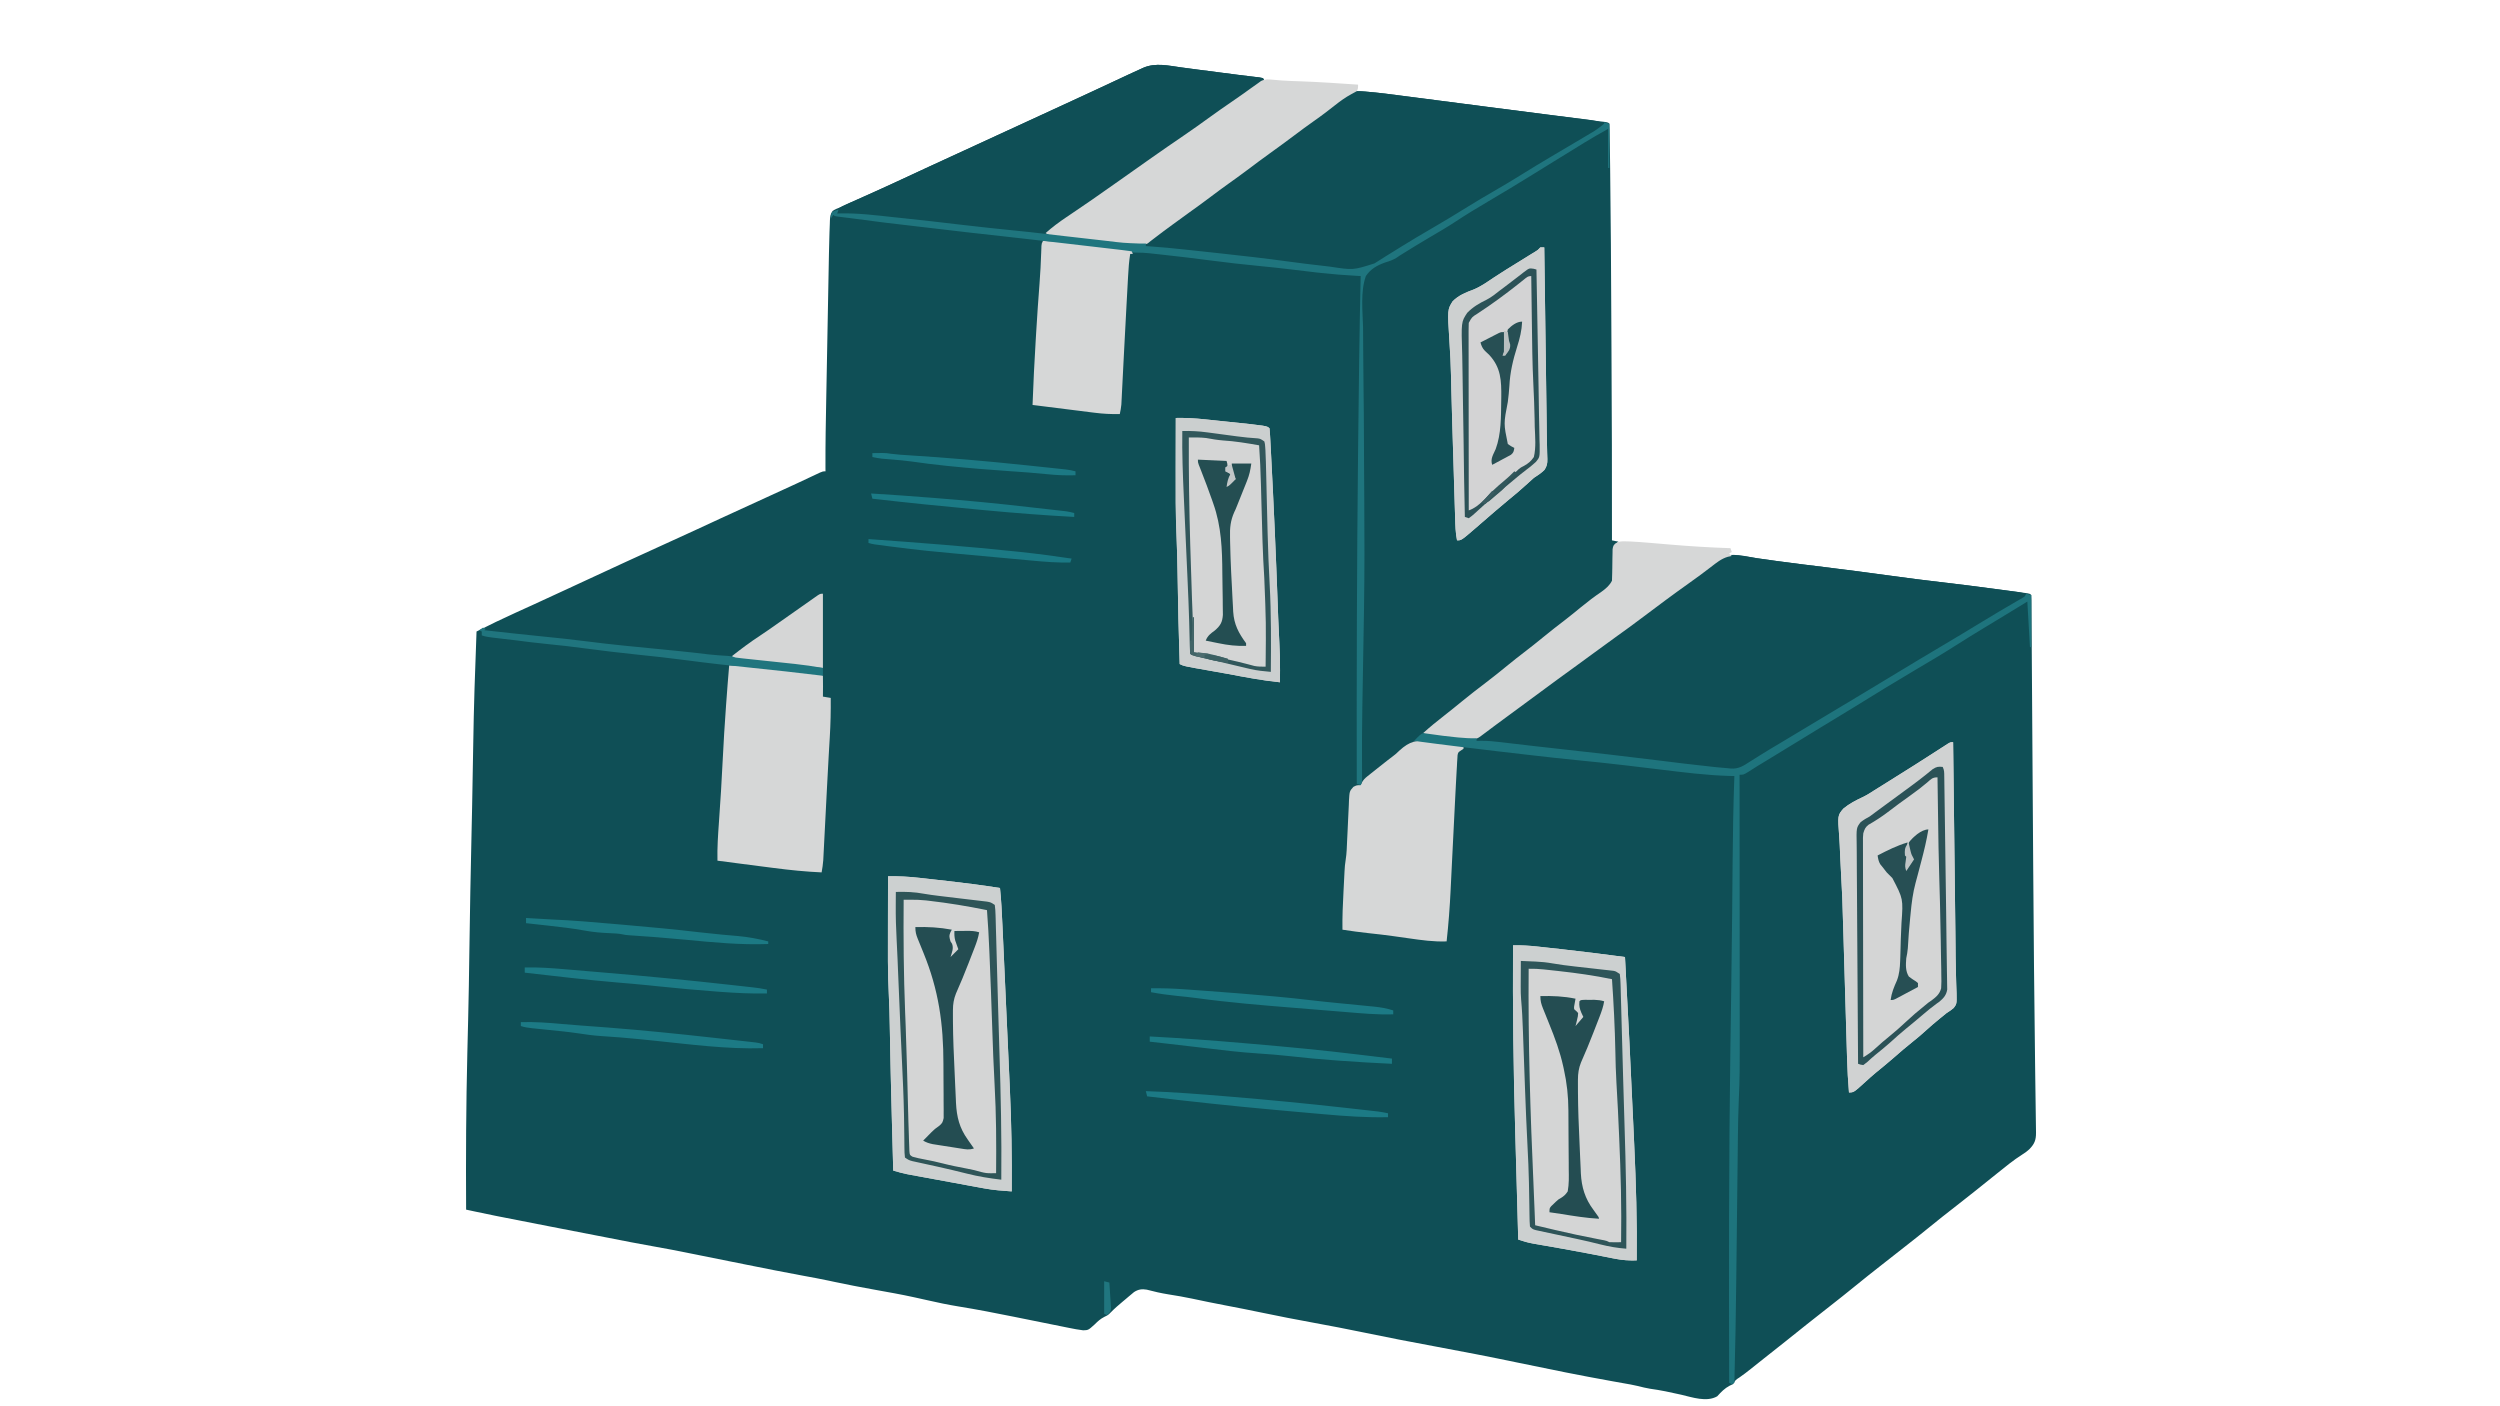 <svg width="1920" height="1080" xmlns="http://www.w3.org/2000/svg" version="1.1">

 <g>
  <title>Layer 1</title>
  <path id="svg_2" fill="#0F4F56" d="m907.125,51.75c1.36,0.181 2.72,0.362 4.08,0.542c2.832,0.376 5.664,0.754 8.495,1.134c6.274,0.84 12.553,1.641 18.831,2.446c4.277,0.548 8.553,1.098 12.828,1.66c2.614,0.336 5.226,0.655 7.844,0.959c1.38,0.167 2.76,0.334 4.141,0.501c1.25,0.145 2.499,0.291 3.787,0.441c0.947,0.187 1.894,0.374 2.869,0.567c0.33,0.66 0.66,1.32 1,2c-0.452,0.294 -0.905,0.588 -1.371,0.891c-5.968,3.926 -11.801,8.032 -17.63,12.159c-12.388,8.769 -24.818,17.475 -37.343,26.048c-4.836,3.319 -9.613,6.714 -14.375,10.138c-4.327,3.103 -8.7,6.133 -13.094,9.139c-8.457,5.789 -16.826,11.699 -25.188,17.625c-8.239,5.839 -16.482,11.667 -24.812,17.375c-6.312,4.325 -12.601,8.682 -18.875,13.062c-0.85,0.592 -1.7,1.183 -2.575,1.792c-4.016,2.809 -7.961,5.64 -11.737,8.77c2.379,1.189 4.271,1.352 6.918,1.648c1.025,0.117 2.051,0.234 3.107,0.354c1.114,0.123 2.229,0.246 3.377,0.373c1.147,0.129 2.295,0.259 3.477,0.392c2.437,0.274 4.874,0.546 7.311,0.817c3.701,0.411 7.4,0.827 11.1,1.244c2.37,0.266 4.741,0.532 7.111,0.797c1.096,0.123 2.193,0.246 3.322,0.373c5.959,0.661 11.917,1.26 17.891,1.765c1.577,0.157 3.149,0.361 4.714,0.613c4.625,0.729 7.502,-0.623 11.321,-3.242c2.471,-1.802 4.891,-3.663 7.3,-5.545c3.711,-2.874 7.514,-5.625 11.3,-8.4c1.627,-1.202 3.253,-2.403 4.879,-3.605c4.662,-3.437 9.356,-6.827 14.059,-10.207c6.412,-4.611 12.752,-9.308 19.055,-14.067c4.769,-3.592 9.605,-7.077 14.478,-10.526c4.399,-3.126 8.722,-6.343 13.029,-9.594c5.699,-4.302 11.451,-8.522 17.25,-12.688c6.348,-4.562 12.634,-9.195 18.877,-13.899c6.125,-4.613 12.265,-9.207 18.473,-13.708c3.266,-2.368 6.44,-4.709 9.477,-7.369c4.865,-4.153 8.128,-4.834 14.519,-4.364c1.105,0.081 1.105,0.081 2.233,0.163c10.287,0.815 20.516,2.213 30.744,3.556c2.253,0.291 4.506,0.582 6.759,0.873c5.974,0.772 11.946,1.55 17.919,2.33c6.166,0.804 12.334,1.601 18.501,2.399c9.724,1.259 19.448,2.521 29.172,3.786c11.339,1.475 22.679,2.943 34.021,4.404c0.746,0.096 1.492,0.192 2.261,0.291c2.831,0.365 5.662,0.729 8.493,1.094c4.444,0.572 8.889,1.146 13.333,1.721c1.144,0.148 2.288,0.296 3.467,0.448c2.058,0.266 4.116,0.532 6.175,0.799c0.893,0.115 1.786,0.231 2.706,0.35c0.825,0.108 1.65,0.215 2.5,0.326c1.585,0.201 3.171,0.391 4.758,0.57c5.511,0.629 5.511,0.629 6.611,1.73c0.121,1.62 0.172,3.245 0.196,4.869c0.018,1.063 0.036,2.126 0.055,3.221c0.015,1.184 0.03,2.369 0.045,3.589c0.019,1.251 0.039,2.501 0.058,3.79c0.053,3.501 0.099,7.003 0.144,10.505c0.029,2.247 0.059,4.494 0.091,6.741c0.549,39.929 0.736,79.862 0.928,119.794c0.035,7.143 0.072,14.285 0.11,21.428c0.263,48.688 0.45,97.374 0.372,146.063c1.65,0.33 3.3,0.66 5,1c-0.487,0.371 -0.975,0.743 -1.477,1.126c-2.143,2.637 -1.892,4.494 -1.894,7.863c-0.017,1.181 -0.035,2.363 -0.053,3.58c-0.009,2.484 -0.014,4.969 -0.016,7.453c-0.18,11.391 -0.18,11.391 -4.561,15.979c-2.086,1.73 -2.086,1.73 -4.375,3.188c-4.227,2.824 -8.264,5.788 -12.25,8.938c-0.589,0.465 -1.178,0.93 -1.785,1.409c-5.179,4.108 -10.291,8.296 -15.407,12.481c-4.903,3.992 -9.894,7.853 -14.932,11.672c-5.902,4.474 -11.637,9.073 -17.297,13.852c-7.598,6.332 -15.469,12.332 -23.328,18.336c-5.747,4.393 -11.36,8.942 -16.962,13.517c-4.041,3.298 -8.112,6.544 -12.245,9.725c-5.294,4.122 -10.511,8.342 -15.744,12.541c-2.223,1.783 -4.448,3.563 -6.674,5.342c7.789,1.336 15.577,2.331 23.438,3.125c1.278,0.131 1.278,0.131 2.581,0.265c1.617,0.158 3.236,0.303 4.856,0.431c1.726,0.145 3.446,0.366 5.161,0.608c7.702,-1.116 14.523,-8.325 20.465,-13.055c6.612,-5.205 13.342,-10.169 20.246,-14.977c4.804,-3.353 9.519,-6.801 14.191,-10.335c6.318,-4.778 12.709,-9.442 19.14,-14.066c5.503,-3.96 10.97,-7.966 16.422,-11.996c6.14,-4.538 12.304,-9.04 18.5,-13.5c8.578,-6.177 17.09,-12.439 25.591,-18.721c4.051,-2.992 8.105,-5.979 12.159,-8.967c0.794,-0.585 1.588,-1.17 2.406,-1.773c5.367,-3.954 10.74,-7.899 16.118,-11.839c5.31,-3.892 10.613,-7.795 15.914,-11.7c0.815,-0.6 1.629,-1.2 2.469,-1.818c1.15,-0.848 1.15,-0.848 2.324,-1.713c0.68,-0.501 1.359,-1.002 2.059,-1.518c1.994,-1.437 1.994,-1.437 3.882,-3.117c7.068,-4.538 19.677,-0.755 27.59,0.402c4.039,0.589 8.082,1.148 12.124,1.709c0.886,0.123 1.772,0.247 2.685,0.374c12.064,1.668 24.154,3.128 36.241,4.618c17.288,2.137 34.559,4.357 51.812,6.75c12.362,1.715 24.724,3.341 37.125,4.75c14.008,1.596 27.986,3.401 41.961,5.269c2.395,0.32 4.791,0.639 7.187,0.956c3.359,0.445 6.717,0.897 10.075,1.35c1.536,0.203 1.536,0.203 3.104,0.41c0.933,0.127 1.865,0.255 2.826,0.386c0.819,0.11 1.638,0.22 2.482,0.334c1.866,0.359 1.866,0.359 2.866,1.359c0.106,1.388 0.142,2.78 0.151,4.172c0.008,0.906 0.017,1.811 0.025,2.744c0.004,1.007 0.008,2.014 0.013,3.052c0.008,1.062 0.017,2.123 0.025,3.217c0.027,3.592 0.047,7.184 0.067,10.776c0.018,2.567 0.036,5.133 0.055,7.7c0.04,5.561 0.076,11.122 0.11,16.684c0.049,8.136 0.105,16.273 0.162,24.409c0.093,13.327 0.182,26.653 0.268,39.98c0.191,29.666 0.391,59.333 0.594,88.999c0.021,3.037 0.042,6.075 0.062,9.112c0.34,49.987 0.787,99.972 1.44,149.956c0.04,3.048 0.079,6.096 0.118,9.145c0.255,21.47 0.255,21.47 0.585,42.939c0.052,5.718 -1.181,8.681 -5.182,12.78c-1.748,1.564 -3.469,2.894 -5.492,4.085c-6.712,4.243 -12.807,9.297 -19,14.25c-1.294,1.033 -2.589,2.065 -3.883,3.098c-4.558,3.64 -9.111,7.285 -13.652,10.945c-4.551,3.661 -9.144,7.264 -13.761,10.841c-7.387,5.722 -14.704,11.514 -21.94,17.427c-5.954,4.861 -11.988,9.615 -18.046,14.346c-2.91,2.275 -5.814,4.559 -8.718,6.843c-3.473,2.731 -6.947,5.46 -10.43,8.18c-6.241,4.879 -12.431,9.813 -18.57,14.82c-6.702,5.466 -13.471,10.838 -20.287,16.162c-11.197,8.746 -22.311,17.592 -33.389,26.487c-5.352,4.292 -10.737,8.541 -16.137,12.772c-3.562,2.793 -7.101,5.612 -10.625,8.454c-2.794,2.251 -5.613,4.396 -8.562,6.438c-3.142,2.027 -3.142,2.027 -5,5.188c-1.268,0.588 -1.268,0.588 -2.562,1.188c-4.021,2.12 -6.558,4.832 -9.605,8.168c-8.086,4.696 -19.215,0.756 -27.707,-1.23c-7.977,-1.826 -15.884,-3.498 -23.997,-4.602c-3.049,-0.51 -5.999,-1.235 -8.992,-2.005c-3.775,-0.915 -7.597,-1.556 -11.422,-2.225c-1.881,-0.336 -3.762,-0.672 -5.642,-1.009c-0.996,-0.178 -1.992,-0.356 -3.018,-0.539c-24.038,-4.304 -47.949,-9.136 -71.849,-14.139c-21.807,-4.562 -43.668,-8.779 -65.573,-12.839c-17.638,-3.271 -35.24,-6.656 -52.8,-10.322c-12.954,-2.7 -25.941,-5.181 -38.957,-7.571c-13.218,-2.427 -26.4,-4.949 -39.551,-7.723c-9.462,-1.993 -18.949,-3.842 -28.446,-5.66c-8.496,-1.627 -16.967,-3.334 -25.422,-5.163c-5.998,-1.278 -12.026,-2.292 -18.083,-3.248c-5.643,-0.907 -11.149,-2.156 -16.674,-3.629c-3.777,-0.634 -6.502,-0.224 -9.748,1.866c-0.981,0.824 -0.981,0.824 -1.982,1.665c-0.728,0.606 -1.457,1.212 -2.207,1.836c-0.746,0.637 -1.493,1.274 -2.262,1.93c-0.746,0.621 -1.493,1.243 -2.262,1.883c-3.149,2.642 -6.231,5.29 -9.098,8.238c-2.141,2.129 -2.141,2.129 -4.891,3.441c-3.228,1.676 -5.004,3.339 -7.562,5.875c-4.856,4.381 -4.856,4.381 -8.812,4.5c-3.653,-0.444 -7.234,-1.129 -10.84,-1.859c-0.629,-0.127 -1.258,-0.254 -1.906,-0.385c-1.492,-0.301 -2.984,-0.603 -4.476,-0.906c-8.702,-1.764 -17.405,-3.519 -26.11,-5.271c-3.308,-0.666 -6.616,-1.333 -9.923,-2.003c-14.14,-2.864 -28.271,-5.608 -42.514,-7.908c-8.051,-1.311 -15.971,-2.964 -23.919,-4.794c-2.73,-0.615 -5.462,-1.223 -8.195,-1.828c-1.009,-0.223 -1.009,-0.223 -2.038,-0.451c-9.919,-2.175 -19.916,-3.94 -29.909,-5.734c-4.687,-0.846 -9.367,-1.724 -14.045,-2.612c-0.853,-0.162 -1.707,-0.324 -2.586,-0.491c-4.719,-0.905 -9.425,-1.859 -14.124,-2.866c-1.195,-0.256 -1.195,-0.256 -2.415,-0.518c-0.72,-0.155 -1.439,-0.309 -2.18,-0.468c-6.57,-1.393 -13.165,-2.616 -19.773,-3.817c-15.183,-2.787 -30.317,-5.809 -45.45,-8.856c-3.496,-0.703 -6.991,-1.404 -10.487,-2.105c-21.927,-4.399 -21.927,-4.399 -30.976,-6.23c-9.377,-1.893 -18.748,-3.758 -28.176,-5.377c-11.563,-2.004 -23.072,-4.319 -34.592,-6.56c-3.473,-0.675 -6.946,-1.349 -10.419,-2.022c-5.472,-1.062 -10.944,-2.124 -16.415,-3.188c-6.198,-1.204 -12.395,-2.406 -18.594,-3.607c-12.901,-2.5 -25.8,-5.013 -38.688,-7.582c-1.408,-0.28 -1.408,-0.28 -2.845,-0.566c-5.218,-1.046 -10.425,-2.138 -15.628,-3.255c-1.249,-0.268 -2.498,-0.536 -3.785,-0.813c-0.946,-0.203 -1.892,-0.407 -2.867,-0.616c-0.241,-40.14 -0.034,-80.245 0.938,-120.375c0.023,-0.954 0.046,-1.907 0.07,-2.889c0.093,-3.855 0.187,-7.71 0.281,-11.565c0.046,-1.905 0.093,-3.811 0.139,-5.716c0.046,-1.887 0.092,-3.775 0.138,-5.662c0.414,-17 0.696,-34 0.909,-51.004c0.392,-31.207 1.04,-62.407 1.728,-93.609c0.11,-4.993 0.22,-9.987 0.329,-14.98c0.021,-0.97 0.042,-1.941 0.064,-2.94c0.345,-15.849 0.619,-31.699 0.852,-47.55c0.432,-29.254 1.407,-58.475 2.552,-87.709c9.847,-5.001 19.755,-9.803 29.817,-14.353c3.797,-1.718 7.589,-3.446 11.382,-5.174c0.796,-0.363 1.593,-0.725 2.413,-1.099c9.232,-4.207 18.435,-8.477 27.638,-12.749c1.729,-0.802 3.458,-1.604 5.187,-2.406c0.858,-0.398 1.717,-0.796 2.601,-1.207c1.288,-0.598 1.288,-0.598 2.602,-1.207c0.858,-0.398 1.717,-0.797 2.601,-1.207c9.249,-4.291 18.502,-8.573 27.758,-12.848c0.811,-0.374 1.622,-0.749 2.457,-1.135c11.617,-5.363 23.256,-10.676 34.911,-15.956c12.622,-5.72 25.195,-11.543 37.762,-17.382c13.032,-6.053 26.092,-12.04 39.184,-17.964c6.644,-3.008 13.274,-6.042 19.881,-9.131c0.658,-0.307 1.317,-0.615 1.995,-0.932c3.123,-1.459 6.243,-2.923 9.36,-4.394c1.086,-0.509 2.171,-1.017 3.29,-1.542c0.953,-0.449 1.905,-0.898 2.886,-1.361c2.274,-0.955 2.274,-0.955 4.274,-0.955c-0.007,-1.167 -0.014,-2.333 -0.022,-3.535c-0.071,-17.419 0.265,-34.828 0.595,-52.242c0.065,-3.459 0.129,-6.918 0.194,-10.377c0.152,-8.168 0.305,-16.335 0.46,-24.503c0.159,-8.373 0.314,-16.746 0.467,-25.119c0.133,-7.247 0.268,-14.495 0.405,-21.742c0.082,-4.303 0.162,-8.607 0.24,-12.91c0.073,-4.044 0.15,-8.089 0.229,-12.133c0.028,-1.468 0.055,-2.937 0.081,-4.405c0.082,-4.679 0.202,-9.356 0.351,-14.033c0.021,-0.758 0.042,-1.517 0.064,-2.298c0.071,-2.34 0.164,-4.677 0.263,-7.016c0.02,-0.722 0.039,-1.444 0.06,-2.188c0.147,-3.008 0.273,-5.039 2.098,-7.494c2.085,-1.433 4.127,-2.166 6.516,-3.003c2.19,-1.025 4.376,-2.06 6.559,-3.102c1.931,-0.875 3.867,-1.738 5.804,-2.6c3.653,-1.626 7.297,-3.272 10.942,-4.916c0.775,-0.349 1.551,-0.698 2.35,-1.058c9.503,-4.285 18.955,-8.682 28.408,-13.075c3.509,-1.629 7.018,-3.258 10.527,-4.887c0.832,-0.386 1.665,-0.773 2.522,-1.171c7.232,-3.355 14.477,-6.682 21.728,-9.996c10.134,-4.635 20.249,-9.312 30.365,-13.985c11.543,-5.331 23.092,-10.649 34.647,-15.953c11.58,-5.315 23.155,-10.641 34.711,-16.009c1.66,-0.771 1.66,-0.771 3.353,-1.557c5.271,-2.45 10.541,-4.905 15.806,-7.368c2.559,-1.197 5.119,-2.391 7.68,-3.586c1.79,-0.836 3.578,-1.676 5.367,-2.515c3.068,-1.431 6.144,-2.837 9.232,-4.224c0.743,-0.34 1.486,-0.68 2.252,-1.03c9.319,-3.934 19.181,-1.544 28.873,-0.22z"/>
  <path id="svg_3" fill="#0F4F56" d="m1349.512,428.736c4.039,0.589 8.082,1.148 12.124,1.709c0.886,0.123 1.772,0.247 2.685,0.374c12.064,1.668 24.154,3.128 36.241,4.618c17.288,2.137 34.559,4.357 51.812,6.75c13.171,1.827 26.344,3.533 39.556,5.04c13.168,1.505 26.306,3.212 39.444,4.96c1.003,0.133 2.006,0.265 3.039,0.402c2.849,0.378 5.698,0.759 8.547,1.141c0.856,0.113 1.711,0.227 2.593,0.344c0.792,0.107 1.585,0.215 2.401,0.325c0.688,0.092 1.376,0.185 2.085,0.28c2.024,0.331 3.979,0.797 5.961,1.321c-1.32,3.961 -2.865,4.365 -6.457,6.414c-0.566,0.327 -1.131,0.653 -1.714,0.989c-1.229,0.709 -2.461,1.413 -3.694,2.114c-3.337,1.897 -6.656,3.825 -9.979,5.748c-1.026,0.593 -1.026,0.593 -2.073,1.197c-6.694,3.871 -13.299,7.878 -19.895,11.912c-10.161,6.206 -20.377,12.314 -30.625,18.375c-9.673,5.722 -19.292,11.512 -28.824,17.468c-10.413,6.485 -21.005,12.671 -31.568,18.906c-6.949,4.112 -13.865,8.279 -20.784,12.441c-3.289,1.978 -6.581,3.953 -9.872,5.927c-2.503,1.501 -5.005,3.003 -7.507,4.505c-3.358,2.015 -6.718,4.028 -10.078,6.039c-10.377,6.213 -20.72,12.477 -31.027,18.805c-0.628,0.383 -1.256,0.766 -1.903,1.16c-0.752,0.545 -1.503,1.09 -2.277,1.652c-3.61,1.788 -6.001,1.52 -10.008,1.2c-0.734,-0.056 -1.469,-0.112 -2.225,-0.17c-2.499,-0.202 -4.994,-0.437 -7.489,-0.681c-0.893,-0.087 -1.785,-0.174 -2.705,-0.264c-7.251,-0.724 -14.492,-1.539 -21.732,-2.361c-2.374,-0.266 -4.748,-0.533 -7.121,-0.799c-18.342,-2.067 -36.666,-4.278 -54.987,-6.517c-23.933,-2.922 -47.893,-5.558 -71.867,-8.125c-8.536,-0.918 -17.063,-1.905 -25.587,-2.933c1.398,-4.194 4.421,-5.813 7.875,-8.312c0.712,-0.524 1.424,-1.048 2.157,-1.588c1.53,-1.126 3.063,-2.248 4.597,-3.368c2.336,-1.706 4.665,-3.422 6.992,-5.141c3.981,-2.941 7.968,-5.876 11.956,-8.808c3.187,-2.344 6.372,-4.691 9.556,-7.038c1.577,-1.162 3.153,-2.324 4.73,-3.485c4.023,-2.963 8.044,-5.929 12.062,-8.9c7.539,-5.57 15.091,-11.115 22.737,-16.539c5.729,-4.076 11.378,-8.26 17.031,-12.44c5.387,-3.979 10.805,-7.911 16.244,-11.818c7.242,-5.208 14.391,-10.531 21.518,-15.895c11.785,-8.867 23.594,-17.724 35.686,-26.17c2.754,-1.934 5.407,-3.925 7.964,-6.111c0.996,-0.829 1.993,-1.658 3.02,-2.512c0.848,-0.745 1.696,-1.49 2.57,-2.258c8.601,-4.209 19.672,-1.218 28.817,0.119z"/>
  <path id="svg_4" fill="#0F4F56" d="m1046.347,70.16c1.105,0.081 1.105,0.081 2.233,0.163c10.287,0.815 20.516,2.213 30.744,3.556c2.253,0.291 4.506,0.582 6.759,0.873c5.974,0.771 11.946,1.55 17.919,2.33c6.165,0.804 12.331,1.603 18.496,2.402c7.347,0.952 14.693,1.905 22.04,2.861c12.967,1.687 25.936,3.361 38.91,4.999c2.267,0.286 4.533,0.574 6.799,0.861c0.712,0.09 1.425,0.181 2.158,0.274c1.382,0.175 2.765,0.351 4.147,0.526c3.24,0.411 6.48,0.819 9.72,1.224c3.471,0.434 6.941,0.875 10.411,1.318c1.469,0.18 1.469,0.18 2.967,0.364c4.673,0.603 8.923,1.38 13.349,3.089c-2.575,2.881 -5.524,4.672 -8.82,6.66c-0.571,0.346 -1.142,0.692 -1.73,1.048c-1.856,1.123 -3.715,2.239 -5.575,3.355c-1.291,0.779 -2.582,1.558 -3.873,2.338c-7.115,4.291 -14.253,8.539 -21.431,12.724c-6.698,3.919 -13.319,7.963 -19.946,12c-10.448,6.365 -20.946,12.638 -31.482,18.856c-8.63,5.101 -17.199,10.295 -25.756,15.517c-9.767,5.956 -19.614,11.764 -29.497,17.523c-7.109,4.145 -14.18,8.334 -21.139,12.728c-0.627,0.392 -1.255,0.783 -1.901,1.187c-2.472,1.546 -4.916,3.11 -7.31,4.774c-10.943,7.151 -27.856,2.711 -40.15,1.318c-2.987,-0.338 -5.975,-0.664 -8.963,-0.988c-1.968,-0.217 -3.935,-0.435 -5.902,-0.654c-0.859,-0.094 -1.718,-0.188 -2.603,-0.284c-5.301,-0.606 -10.572,-1.345 -15.845,-2.157c-10.978,-1.691 -21.963,-3.012 -33.009,-4.172c-1.82,-0.195 -3.641,-0.39 -5.461,-0.585c-4.721,-0.506 -9.442,-1.008 -14.163,-1.508c-7.606,-0.806 -15.211,-1.618 -22.816,-2.433c-2.639,-0.282 -5.279,-0.561 -7.919,-0.839c-1.613,-0.172 -3.226,-0.344 -4.839,-0.516c-0.727,-0.076 -1.453,-0.152 -2.202,-0.23c-3.602,-0.388 -7.129,-0.88 -10.667,-1.662c1.386,-3.274 2.845,-4.928 5.719,-6.996c0.758,-0.552 1.516,-1.103 2.297,-1.672c0.82,-0.584 1.64,-1.168 2.484,-1.77c0.851,-0.616 1.702,-1.232 2.578,-1.867c2.635,-1.906 5.278,-3.801 7.922,-5.695c1.532,-1.105 3.063,-2.21 4.594,-3.316c2.21,-1.597 4.42,-3.194 6.633,-4.787c6.258,-4.509 12.467,-9.083 18.67,-13.668c5.319,-3.928 10.67,-7.808 16.041,-11.666c7.272,-5.227 14.442,-10.579 21.593,-15.97c5.528,-4.159 11.101,-8.246 16.72,-12.28c6.266,-4.499 12.468,-9.071 18.628,-13.712c6.125,-4.612 12.264,-9.207 18.472,-13.708c3.266,-2.368 6.44,-4.709 9.477,-7.369c4.865,-4.153 8.128,-4.834 14.519,-4.364z"/>
  <path id="svg_5" fill="#D4D5D5" d="m682,673c8.191,-0.158 16.146,0.269 24.281,1.207c1.134,0.126 2.268,0.252 3.437,0.382c2.387,0.267 4.774,0.537 7.16,0.81c3.584,0.409 7.169,0.808 10.755,1.205c13.505,1.512 26.947,3.254 40.367,5.396c0.979,9.352 1.424,18.717 1.848,28.106c0.079,1.707 0.158,3.414 0.237,5.121c0.213,4.618 0.423,9.235 0.632,13.853c0.131,2.907 0.263,5.814 0.396,8.722c0.416,9.158 0.829,18.316 1.24,27.474c0.469,10.451 0.945,20.901 1.428,31.351c0.376,8.147 0.745,16.295 1.108,24.443c0.216,4.83 0.434,9.661 0.661,14.491c1.239,26.497 1.679,52.915 1.451,79.44c-7.029,-0.476 -13.951,-1.001 -20.882,-2.275c-1.025,-0.186 -1.025,-0.186 -2.07,-0.375c-2.202,-0.401 -4.402,-0.81 -6.602,-1.221c-1.556,-0.286 -3.113,-0.571 -4.669,-0.856c-3.236,-0.594 -6.472,-1.191 -9.707,-1.793c-4.131,-0.768 -8.263,-1.527 -12.396,-2.283c-3.204,-0.587 -6.407,-1.177 -9.61,-1.768c-1.524,-0.281 -3.047,-0.561 -4.571,-0.841c-2.129,-0.391 -4.258,-0.787 -6.386,-1.184c-1.207,-0.223 -2.413,-0.447 -3.656,-0.677c-3.554,-0.749 -6.971,-1.689 -10.45,-2.727c-0.316,-11.604 -0.628,-23.208 -0.938,-34.812c-0.023,-0.862 -0.046,-1.725 -0.07,-2.613c-0.652,-24.422 -1.257,-48.843 -1.651,-73.271c-0.135,-8.015 -0.308,-16.015 -0.726,-24.021c-0.893,-17.355 -0.73,-34.72 -0.684,-52.093c0.01,-4.432 0.015,-8.865 0.02,-13.297c0.011,-8.631 0.028,-17.262 0.049,-25.893z"/>
  <path id="svg_6" fill="#D4D5D5" d="m1162,726c6.37,-0.098 12.525,0.243 18.852,0.953c1.402,0.152 1.402,0.152 2.833,0.308c1.982,0.216 3.964,0.435 5.945,0.656c2.911,0.324 5.822,0.64 8.734,0.955c16.576,1.811 33.106,3.954 49.637,6.129c2.368,43.051 4.488,86.113 6.411,129.185c0.223,4.985 0.449,9.971 0.68,14.956c1.368,29.639 2.276,59.187 1.909,88.859c-5.714,0.152 -10.968,-0.168 -16.602,-1.285c-0.703,-0.136 -1.407,-0.273 -2.131,-0.414c-2.299,-0.447 -4.595,-0.906 -6.892,-1.364c-3.295,-0.645 -6.591,-1.283 -9.887,-1.922c-0.849,-0.165 -1.699,-0.331 -2.574,-0.501c-6.26,-1.212 -12.53,-2.358 -18.809,-3.468c-0.887,-0.157 -1.774,-0.314 -2.687,-0.476c-3.469,-0.613 -6.938,-1.224 -10.408,-1.827c-2.398,-0.417 -4.796,-0.84 -7.193,-1.263c-1.057,-0.181 -1.057,-0.181 -2.135,-0.365c-4.045,-0.719 -7.801,-1.781 -11.681,-3.115c-0.533,-18.728 -1.054,-37.456 -1.565,-56.184c-0.235,-8.629 -0.475,-17.257 -0.726,-25.885c-1.396,-47.99 -1.993,-95.921 -1.709,-143.931z"/>
  <path id="svg_7" fill="#D4D5D5" d="m1500,570c0.263,21.908 0.524,43.816 0.782,65.724c0.12,10.176 0.241,20.351 0.363,30.527c0.107,8.884 0.212,17.769 0.316,26.653c0.055,4.69 0.111,9.38 0.168,14.071c0.022,1.801 0.044,3.602 0.065,5.403c0.011,0.877 0.021,1.753 0.033,2.657c0.051,4.257 0.097,8.513 0.129,12.77c0.013,1.621 0.025,3.241 0.038,4.862c0.006,0.784 0.012,1.569 0.019,2.377c0.043,4.586 0.14,9.166 0.29,13.749c0.067,2.131 0.12,4.262 0.167,6.394c0.06,2.563 0.147,5.126 0.266,7.688c0.145,8.058 0.145,8.058 -2.133,11.171c-1.763,1.533 -3.51,2.749 -5.505,3.957c-0.904,0.739 -1.807,1.477 -2.738,2.238c-0.849,0.684 -1.699,1.369 -2.574,2.074c-3.676,2.993 -7.248,6.056 -10.75,9.25c-3.128,2.849 -6.3,5.571 -9.625,8.188c-5.043,3.973 -9.868,8.171 -14.703,12.393c-4.604,4.011 -9.298,7.891 -14.047,11.729c-2.698,2.241 -5.288,4.574 -7.875,6.941c-9.003,8.188 -9.003,8.188 -12.688,8.188c-0.743,-8.737 -1.219,-17.448 -1.465,-26.212c-0.038,-1.251 -0.075,-2.502 -0.114,-3.79c-0.08,-2.695 -0.16,-5.389 -0.237,-8.084c-0.123,-4.288 -0.251,-8.576 -0.379,-12.864c-0.203,-6.806 -0.403,-13.612 -0.602,-20.419c-0.354,-12.13 -0.713,-24.259 -1.073,-36.388c-0.126,-4.235 -0.25,-8.47 -0.373,-12.705c-0.803,-29.074 -0.803,-29.074 -2.357,-58.114c-0.244,-3.882 -0.384,-7.767 -0.518,-11.655c-0.088,-2.035 -0.212,-4.069 -0.369,-6.101c-1.235,-16.487 -1.235,-16.487 3.224,-21.695c4.524,-3.762 9.598,-6.352 14.904,-8.839c3.116,-1.496 5.905,-3.273 8.798,-5.165c1.854,-1.157 3.708,-2.313 5.562,-3.469c7.218,-4.506 14.43,-9.02 21.625,-13.562c0.744,-0.47 1.489,-0.939 2.256,-1.423c4.385,-2.771 8.754,-5.563 13.115,-8.37c1.009,-0.648 2.018,-1.295 3.058,-1.963c1.974,-1.268 3.946,-2.539 5.915,-3.815c1.332,-0.855 1.332,-0.855 2.691,-1.726c0.79,-0.51 1.581,-1.02 2.395,-1.546c1.945,-1.095 1.945,-1.095 3.945,-1.095z"/>
  <path id="svg_8" fill="#0F4F56" d="m907.125,51.75c1.36,0.181 2.72,0.362 4.08,0.542c2.832,0.376 5.664,0.754 8.495,1.134c6.274,0.84 12.553,1.641 18.831,2.446c4.277,0.548 8.553,1.098 12.828,1.66c2.614,0.336 5.226,0.655 7.844,0.959c1.38,0.167 2.76,0.334 4.141,0.501c1.25,0.145 2.499,0.291 3.787,0.441c0.947,0.187 1.894,0.374 2.869,0.567c0.33,0.66 0.66,1.32 1,2c-0.452,0.294 -0.905,0.588 -1.371,0.891c-5.968,3.926 -11.801,8.032 -17.63,12.159c-12.388,8.769 -24.818,17.475 -37.343,26.048c-4.836,3.319 -9.613,6.714 -14.375,10.138c-4.327,3.103 -8.7,6.133 -13.094,9.139c-8.457,5.789 -16.826,11.699 -25.188,17.625c-8.878,6.292 -17.772,12.553 -26.75,18.702c-5.627,3.858 -11.223,7.76 -16.812,11.673c-0.833,0.583 -1.666,1.166 -2.525,1.767c-4.327,2.936 -4.327,2.936 -8.41,6.186c-3.33,2.781 -5.612,4.026 -10.01,3.824c-1.728,-0.192 -3.452,-0.414 -5.172,-0.66c-1.972,-0.231 -3.945,-0.462 -5.917,-0.692c-1.562,-0.198 -1.562,-0.198 -3.156,-0.401c-4.434,-0.545 -8.877,-0.982 -13.323,-1.421c-6.019,-0.596 -12.034,-1.228 -18.049,-1.854c-1.904,-0.197 -1.904,-0.197 -3.847,-0.399c-19.4,-2.012 -38.788,-4.109 -58.169,-6.293c-23.386,-2.706 -23.386,-2.706 -46.859,-4.434c0.105,-1.799 0.105,-1.799 1,-4c2.676,-1.621 2.676,-1.621 6.312,-3.223c0.664,-0.298 1.328,-0.596 2.012,-0.902c2.22,-0.992 4.448,-1.964 6.676,-2.938c1.568,-0.698 3.134,-1.397 4.7,-2.098c2.485,-1.112 4.97,-2.224 7.457,-3.33c8.84,-3.935 17.615,-8.008 26.388,-12.092c4.37,-2.034 8.742,-4.061 13.115,-6.089c0.826,-0.383 1.652,-0.766 2.503,-1.161c7.215,-3.346 14.443,-6.664 21.677,-9.97c10.134,-4.635 20.248,-9.312 30.365,-13.984c11.543,-5.331 23.092,-10.649 34.647,-15.953c11.58,-5.315 23.155,-10.641 34.711,-16.009c1.107,-0.514 2.213,-1.028 3.353,-1.557c5.271,-2.45 10.541,-4.905 15.806,-7.368c2.559,-1.197 5.119,-2.391 7.68,-3.586c1.79,-0.836 3.578,-1.676 5.367,-2.515c3.068,-1.431 6.144,-2.837 9.232,-4.224c0.743,-0.34 1.486,-0.68 2.252,-1.03c9.319,-3.934 19.181,-1.544 28.873,-0.22z"/>
  <path id="svg_9" fill="#D4D5D5" d="m903,321c7.462,-0.133 14.735,0.223 22.152,1.023c1.532,0.159 1.532,0.159 3.095,0.322c2.144,0.224 4.288,0.451 6.431,0.681c3.246,0.347 6.494,0.685 9.741,1.021c28.624,2.997 28.624,2.997 30.58,4.953c0.198,1.891 0.326,3.789 0.43,5.688c0.072,1.284 0.143,2.569 0.217,3.892c0.076,1.473 0.153,2.947 0.229,4.42c0.084,1.573 0.168,3.146 0.252,4.719c2.072,39.31 3.824,78.641 5.227,117.98c0.072,2.013 0.144,4.026 0.217,6.039c0.034,0.957 0.069,1.914 0.104,2.9c0.235,6.373 0.539,12.74 0.877,19.108c0.369,7.007 0.582,13.985 0.512,21.004c-0.005,0.911 -0.009,1.823 -0.014,2.762c-0.011,2.163 -0.029,4.326 -0.049,6.488c-13.431,-1.378 -26.612,-3.896 -39.869,-6.413c-4.121,-0.773 -8.25,-1.499 -12.381,-2.212c-21.547,-3.773 -21.547,-3.773 -24.75,-5.375c-0.796,-22.605 -1.256,-45.211 -1.607,-67.826c-0.159,-9.781 -0.342,-19.552 -0.782,-29.325c-0.797,-17.799 -0.727,-35.588 -0.68,-53.401c0.01,-4.352 0.015,-8.705 0.02,-13.057c0.011,-8.464 0.028,-16.927 0.049,-25.391z"/>
  <path id="svg_10" fill="#D3D3D4" d="m1183,190c0.99,0 1.98,0 3,0c0.262,19.099 0.523,38.198 0.782,57.297c0.12,8.87 0.241,17.74 0.363,26.61c0.106,7.74 0.212,15.48 0.316,23.219c0.055,4.09 0.111,8.18 0.168,12.271c0.022,1.578 0.044,3.155 0.065,4.733c0.011,0.764 0.021,1.528 0.032,2.315c0.05,3.668 0.097,7.336 0.136,11.005c0.007,0.683 0.015,1.366 0.022,2.07c0.007,0.666 0.014,1.332 0.021,2.018c0.049,4.55 0.13,9.096 0.261,13.644c0.019,0.892 0.038,1.783 0.057,2.702c0.033,1.56 0.081,3.12 0.149,4.678c0.056,3.508 -0.29,5.307 -2.208,8.291c-2.51,2.489 -5.197,4.235 -8.166,6.148c-1.76,1.528 -3.489,3.092 -5.188,4.688c-4.497,4.151 -9.117,8.064 -13.875,11.91c-3.291,2.692 -6.526,5.443 -9.75,8.215c-0.584,0.501 -1.168,1.003 -1.769,1.519c-3.065,2.635 -6.123,5.278 -9.176,7.926c-0.616,0.533 -1.233,1.065 -1.868,1.614c-1.166,1.008 -2.331,2.018 -3.493,3.032c-10.538,9.096 -10.538,9.096 -13.882,9.096c-1.21,-5.843 -1.29,-11.674 -1.465,-17.617c-0.038,-1.172 -0.075,-2.344 -0.114,-3.551c-0.102,-3.225 -0.201,-6.451 -0.298,-9.676c-0.082,-2.734 -0.167,-5.468 -0.252,-8.201c-0.227,-7.342 -0.447,-14.683 -0.665,-22.025c-0.161,-5.415 -0.326,-10.83 -0.494,-16.246c-0.072,-2.342 -0.144,-4.683 -0.216,-7.025c-0.048,-1.561 -0.096,-3.122 -0.144,-4.683c-0.261,-8.5 -0.503,-17 -0.693,-25.502c-0.051,-2.248 -0.102,-4.496 -0.153,-6.743c-0.033,-1.465 -0.066,-2.93 -0.098,-4.394c-0.207,-9.202 -0.627,-18.364 -1.272,-27.547c-1.525,-24.002 -1.525,-24.002 2.53,-30.433c4.642,-4.625 10.121,-6.796 16.18,-9.041c5.662,-2.363 10.577,-5.907 15.653,-9.316c2.091,-1.352 4.186,-2.698 6.285,-4.039c1.028,-0.658 2.055,-1.315 3.114,-1.993c5.87,-3.725 11.794,-7.365 17.73,-10.983c0.812,-0.498 1.624,-0.995 2.461,-1.508c0.71,-0.432 1.42,-0.865 2.152,-1.31c1.902,-1.178 1.902,-1.178 3.758,-3.167z"/>
  <path id="svg_11" fill="#D6D7D7" d="m560,511c14.285,0.505 28.403,1.908 42.595,3.584c3.586,0.423 7.173,0.834 10.76,1.244c2.28,0.265 4.56,0.531 6.84,0.797c1.073,0.123 2.145,0.246 3.251,0.373c1.47,0.175 1.47,0.175 2.969,0.354c1.296,0.152 1.296,0.152 2.619,0.307c1.967,0.341 1.967,0.341 2.967,1.341c0.073,2.697 0.092,5.367 0.062,8.062c-0.005,0.759 -0.009,1.517 -0.014,2.299c-0.012,1.88 -0.03,3.759 -0.049,5.639c1.98,0.33 3.96,0.66 6,1c0.106,10.136 -0.117,20.191 -0.737,30.31c-0.189,3.094 -0.368,6.189 -0.547,9.283c-0.095,1.638 -0.19,3.277 -0.286,4.915c-0.484,8.306 -0.914,16.614 -1.338,24.924c-0.127,2.492 -0.256,4.985 -0.384,7.477c-0.347,6.715 -0.693,13.43 -1.034,20.146c-0.213,4.204 -0.43,8.408 -0.649,12.612c-0.081,1.575 -0.162,3.15 -0.24,4.724c-0.109,2.174 -0.222,4.348 -0.336,6.522c-0.094,1.842 -0.094,1.842 -0.19,3.722c-0.244,3.173 -0.681,6.237 -1.259,9.365c-12.301,-0.549 -24.419,-1.783 -36.625,-3.375c-1.76,-0.225 -3.521,-0.45 -5.281,-0.675c-4.263,-0.545 -8.525,-1.096 -12.787,-1.65c-2.128,-0.277 -4.256,-0.552 -6.384,-0.827c-6.309,-0.815 -12.617,-1.637 -18.923,-2.473c-0.256,-10.013 0.454,-19.926 1.167,-29.904c1.112,-15.588 2.088,-31.174 2.833,-46.783c0.673,-14.014 1.55,-28.006 2.562,-42c0.064,-0.888 0.128,-1.777 0.195,-2.692c0.694,-9.545 1.419,-19.086 2.243,-28.621z"/>
  <path id="svg_12" fill="#D6D7D7" d="m1098.55,569.599c2.854,0.467 5.712,0.824 8.583,1.175c5.63,0.692 11.25,1.442 16.867,2.227c0,0.66 0,1.32 0,2c-0.967,0.666 -0.967,0.666 -1.954,1.346c-2.197,1.455 -2.197,1.455 -2.644,3.688c-0.047,0.801 -0.094,1.602 -0.142,2.427c-0.064,0.952 -0.129,1.904 -0.195,2.884c-0.078,1.61 -0.078,1.61 -0.158,3.252c-0.107,1.744 -0.107,1.744 -0.216,3.522c-0.206,3.482 -0.391,6.965 -0.567,10.448c-0.131,2.589 -0.268,5.178 -0.406,7.767c-0.896,16.921 -1.721,33.845 -2.541,50.769c-0.264,5.445 -0.533,10.891 -0.804,16.336c-0.101,2.04 -0.2,4.081 -0.296,6.122c-0.626,13.2 -1.631,26.303 -3.076,39.439c-9.873,0.368 -19.322,-0.968 -29.062,-2.375c-3.157,-0.449 -6.315,-0.894 -9.473,-1.336c-0.778,-0.11 -1.557,-0.219 -2.359,-0.332c-6.306,-0.875 -12.623,-1.611 -18.955,-2.281c-6.744,-0.716 -13.445,-1.663 -20.151,-2.676c-0.167,-9.769 0.287,-19.487 0.8,-29.238c0.139,-2.652 0.27,-5.305 0.402,-7.957c0.087,-1.703 0.175,-3.406 0.264,-5.109c0.039,-0.784 0.077,-1.569 0.117,-2.377c0.167,-3.102 0.378,-6.087 0.916,-9.15c0.766,-4.827 0.873,-9.672 1.081,-14.551c0.109,-2.241 0.22,-4.482 0.332,-6.723c0.174,-3.52 0.341,-7.039 0.486,-10.56c0.143,-3.407 0.316,-6.812 0.495,-10.217c0.037,-1.054 0.073,-2.108 0.111,-3.195c0.418,-7.266 0.418,-7.266 3.38,-10.617c2.618,-1.305 2.618,-1.305 5.618,-1.305c0.26,-0.598 0.521,-1.197 0.789,-1.813c1.299,-2.345 2.504,-3.516 4.59,-5.175c0.669,-0.538 1.339,-1.076 2.028,-1.63c0.711,-0.559 1.423,-1.118 2.156,-1.695c0.729,-0.582 1.457,-1.164 2.208,-1.763c2.07,-1.649 4.148,-3.289 6.229,-4.925c0.859,-0.678 1.717,-1.356 2.602,-2.055c1.373,-1.075 2.758,-2.134 4.156,-3.176c2.407,-1.85 2.407,-1.85 5.109,-4.445c7.698,-6.977 13.299,-8.496 23.683,-6.726z"/>
  <path id="svg_13" fill="#D6D7D7" d="m977.75,61.25c1.441,0.125 2.883,0.245 4.324,0.363c0.788,0.067 1.576,0.133 2.388,0.202c4.694,0.342 9.397,0.463 14.1,0.623c14.832,0.541 29.632,1.548 44.438,2.562c0,3 0,3 -1,5c-1.321,0.796 -2.678,1.534 -4.051,2.238c-4.76,2.571 -8.904,5.598 -13.137,8.949c-1.491,1.161 -2.983,2.319 -4.477,3.477c-0.733,0.568 -1.465,1.135 -2.22,1.72c-3.01,2.298 -6.083,4.498 -9.179,6.679c-4.961,3.501 -9.842,7.091 -14.688,10.75c-6.446,4.866 -12.97,9.613 -19.529,14.325c-5.711,4.111 -11.347,8.315 -16.963,12.554c-4.767,3.589 -9.599,7.073 -14.47,10.52c-4.487,3.188 -8.895,6.473 -13.288,9.788c-5.441,4.105 -10.929,8.125 -16.491,12.064c-4.285,3.042 -8.523,6.144 -12.748,9.268c-2.46,1.818 -4.927,3.628 -7.393,5.438c-2.529,1.859 -5.016,3.74 -7.484,5.68c-0.828,0.636 -1.655,1.271 -2.508,1.926c-0.978,0.785 -0.978,0.785 -1.977,1.586c-6.373,2.761 -15.202,0.766 -21.961,0.016c-0.99,-0.106 -1.98,-0.212 -3,-0.322c-3.146,-0.339 -6.292,-0.684 -9.437,-1.03c-2.079,-0.224 -4.159,-0.448 -6.238,-0.672c-4.996,-0.539 -9.991,-1.091 -14.985,-1.648c-2.653,-0.292 -5.306,-0.57 -7.96,-0.845c-1.543,-0.166 -3.086,-0.332 -4.629,-0.499c-0.693,-0.069 -1.387,-0.137 -2.101,-0.208c-3.436,-0.381 -5.14,-0.789 -8.086,-2.753c5.069,-4.503 10.312,-8.412 15.938,-12.188c1.694,-1.148 3.388,-2.297 5.082,-3.445c0.84,-0.568 1.68,-1.135 2.545,-1.72c3.53,-2.388 7.047,-4.796 10.56,-7.21c0.646,-0.444 1.292,-0.888 1.957,-1.345c6.972,-4.802 13.882,-9.691 20.79,-14.585c16.178,-11.46 32.359,-22.92 48.753,-34.07c7.025,-4.78 13.938,-9.697 20.808,-14.697c5.533,-4.018 11.136,-7.919 16.786,-11.771c5.116,-3.493 10.165,-7.073 15.179,-10.711c1.524,-1.1 3.063,-2.18 4.603,-3.259c0.816,-0.593 1.632,-1.186 2.473,-1.797c3.365,-1.602 5.577,-1.318 9.277,-0.953z"/>
  <path id="svg_14" fill="#D6D7D7" d="m801,185c14.612,0.583 29.053,2.302 43.562,4.062c2.38,0.285 4.759,0.569 7.139,0.854c5.767,0.689 11.533,1.384 17.299,2.084c0.495,1.485 0.495,1.485 1,3c-0.66,0 -1.32,0 -2,0c-0.941,5.823 -1.337,11.605 -1.648,17.492c-0.057,1.035 -0.114,2.07 -0.173,3.137c-0.187,3.415 -0.371,6.831 -0.554,10.246c-0.13,2.385 -0.261,4.771 -0.392,7.156c-0.675,12.347 -1.326,24.696 -1.959,37.046c-0.168,3.283 -0.338,6.565 -0.507,9.848c-0.259,5.035 -0.514,10.069 -0.765,15.104c-0.118,2.304 -0.236,4.608 -0.354,6.913c-0.051,1.05 -0.102,2.099 -0.154,3.181c-0.05,0.968 -0.101,1.937 -0.153,2.935c-0.042,0.839 -0.084,1.677 -0.127,2.541c-0.225,2.522 -0.674,4.93 -1.214,7.402c-6.555,0.127 -12.884,-0.181 -19.383,-1.023c-0.858,-0.106 -1.716,-0.212 -2.6,-0.322c-2.715,-0.338 -5.429,-0.683 -8.142,-1.03c-1.794,-0.225 -3.588,-0.448 -5.383,-0.672c-4.337,-0.541 -8.674,-1.089 -13.01,-1.639c-3.928,-0.497 -7.858,-0.988 -11.787,-1.478c-1.297,-0.162 -2.593,-0.324 -3.929,-0.491c-0.913,-0.114 -1.826,-0.228 -2.766,-0.345c0.604,-16.64 1.418,-33.256 2.438,-49.875c0.133,-2.204 0.267,-4.408 0.4,-6.612c0.749,-12.292 1.563,-24.575 2.531,-36.852c0.621,-8.007 1.016,-16.016 1.29,-24.043c0.047,-1.267 0.047,-1.267 0.095,-2.56c0.024,-0.739 0.048,-1.479 0.073,-2.24c0.174,-1.818 0.174,-1.818 1.174,-3.818z"/>
  <path id="svg_15" fill="#D6D7D7" d="m1248.546,415.76c1.597,0.041 1.597,0.041 3.225,0.083c4.843,0.235 9.665,0.571 14.494,0.997c1.554,0.13 1.554,0.13 3.139,0.262c4.361,0.364 8.721,0.739 13.082,1.114c15.499,1.323 30.966,2.273 46.514,2.784c0.33,0.99 0.66,1.98 1,3c-0.66,0.33 -1.32,0.66 -2,1c0.99,0.99 0.99,0.99 2,2c-0.968,0.196 -1.936,0.392 -2.934,0.594c-5.136,1.475 -8.952,4.683 -13.129,7.906c-1.699,1.282 -3.398,2.563 -5.098,3.844c-0.828,0.628 -1.655,1.256 -2.508,1.902c-3.07,2.31 -6.192,4.54 -9.332,6.754c-12.261,8.702 -24.3,17.71 -36.312,26.75c-6.079,4.574 -12.19,9.087 -18.401,13.48c-4.891,3.466 -9.717,7.018 -14.537,10.582c-6.223,4.6 -12.469,9.167 -18.75,13.688c-8.584,6.181 -17.102,12.448 -25.609,18.734c-3.961,2.926 -7.926,5.846 -11.891,8.766c-1.569,1.156 -3.138,2.312 -4.707,3.469c-3.309,2.438 -6.619,4.876 -9.93,7.312c-1.268,0.934 -1.268,0.934 -2.562,1.887c-1.603,1.18 -3.205,2.36 -4.809,3.539c-4.309,3.173 -8.597,6.371 -12.857,9.611c-3.79,2.738 -7.159,2.15 -11.636,1.869c-0.793,-0.048 -1.586,-0.096 -2.403,-0.145c-5.836,-0.376 -11.656,-0.874 -17.472,-1.48c-0.754,-0.075 -1.508,-0.149 -2.285,-0.226c-3.65,-0.407 -6.696,-0.87 -9.84,-2.837c5.238,-4.767 10.723,-9.183 16.308,-13.533c4.553,-3.553 9.037,-7.182 13.505,-10.842c6.175,-5.05 12.465,-9.925 18.823,-14.743c5.64,-4.29 11.146,-8.727 16.627,-13.218c4.028,-3.294 8.1,-6.509 12.238,-9.664c4.911,-3.744 9.72,-7.591 14.5,-11.5c5.802,-4.745 11.681,-9.353 17.645,-13.895c3.917,-3.012 7.724,-6.158 11.543,-9.293c5.128,-4.21 10.326,-8.159 15.82,-11.887c3.245,-2.322 6.184,-4.81 7.992,-8.426c0.107,-1.997 0.155,-3.997 0.176,-5.996c0.024,-1.198 0.048,-2.396 0.072,-3.631c0.043,-2.536 0.074,-5.073 0.094,-7.609c0.042,-1.799 0.042,-1.799 0.084,-3.635c0.015,-1.103 0.029,-2.205 0.044,-3.342c0.53,-2.787 0.53,-2.787 2.217,-4.447c2.852,-1.653 4.58,-1.673 7.859,-1.581z"/>
  <path id="svg_16" fill="#CCD0D0" d="m682,673c8.191,-0.158 16.146,0.269 24.281,1.207c1.134,0.126 2.268,0.252 3.437,0.382c2.387,0.267 4.774,0.537 7.16,0.81c3.584,0.409 7.169,0.808 10.755,1.205c13.505,1.512 26.947,3.254 40.367,5.396c0.979,9.352 1.424,18.717 1.848,28.106c0.079,1.707 0.158,3.414 0.237,5.121c0.213,4.618 0.423,9.235 0.632,13.853c0.131,2.907 0.263,5.814 0.396,8.722c0.416,9.158 0.829,18.316 1.24,27.474c0.469,10.451 0.945,20.901 1.428,31.351c0.376,8.147 0.745,16.295 1.108,24.443c0.216,4.83 0.434,9.661 0.661,14.491c1.239,26.497 1.679,52.915 1.451,79.44c-7.029,-0.476 -13.951,-1.001 -20.882,-2.275c-1.025,-0.186 -1.025,-0.186 -2.07,-0.375c-2.202,-0.401 -4.402,-0.81 -6.602,-1.221c-1.556,-0.286 -3.113,-0.571 -4.669,-0.856c-3.236,-0.594 -6.472,-1.191 -9.707,-1.793c-4.131,-0.768 -8.263,-1.527 -12.396,-2.283c-3.204,-0.587 -6.407,-1.177 -9.61,-1.768c-1.524,-0.281 -3.047,-0.561 -4.571,-0.841c-2.129,-0.391 -4.258,-0.787 -6.386,-1.184c-1.207,-0.223 -2.413,-0.447 -3.656,-0.677c-3.554,-0.749 -6.971,-1.689 -10.45,-2.727c-0.316,-11.604 -0.628,-23.208 -0.938,-34.812c-0.023,-0.862 -0.046,-1.725 -0.07,-2.613c-0.652,-24.422 -1.257,-48.843 -1.651,-73.271c-0.135,-8.015 -0.308,-16.015 -0.726,-24.021c-0.893,-17.355 -0.73,-34.72 -0.684,-52.093c0.01,-4.432 0.015,-8.865 0.02,-13.297c0.011,-8.631 0.028,-17.262 0.049,-25.893zm12,18c-0.231,28.904 -0.006,57.735 1.146,86.619c0.094,2.351 0.187,4.702 0.28,7.053c0.071,1.788 0.071,1.788 0.143,3.613c0.396,10.242 0.697,20.485 0.974,30.731c0.022,0.811 0.044,1.623 0.067,2.459c0.217,8.051 0.428,16.102 0.634,24.154c0.077,3 0.157,5.999 0.236,8.999c0.053,2.042 0.103,4.084 0.153,6.126c0.1,3.75 0.229,7.498 0.367,11.247c0.018,0.687 0.035,1.374 0.054,2.082c0.056,2.083 0.138,4.164 0.225,6.246c0.042,1.231 0.084,2.463 0.128,3.732c0.268,3.017 0.268,3.017 2.435,4.311c3.028,0.883 6.055,1.495 9.158,2.067c4.6,0.872 9.157,1.811 13.688,3c6.346,1.643 12.76,2.886 19.196,4.117c3.658,0.709 7.158,1.458 10.722,2.567c2.841,0.736 4.744,0.975 7.607,0.934c1.25,-0.018 2.5,-0.036 3.788,-0.055c0.212,-22.688 0.136,-45.285 -1.148,-67.941c-0.838,-14.888 -1.365,-29.78 -1.852,-44.684c-0.608,-18.379 -1.265,-36.753 -2.062,-55.125c-0.04,-0.941 -0.08,-1.883 -0.122,-2.852c-0.45,-10.48 -0.989,-20.939 -1.816,-31.398c-14.824,-3.083 -29.832,-5.517 -44.875,-7.25c-0.669,-0.08 -1.338,-0.16 -2.027,-0.242c-3.964,-0.426 -7.869,-0.54 -11.856,-0.526c-0.984,0.003 -1.967,0.005 -2.981,0.008c-0.746,0.003 -1.492,0.007 -2.261,0.01z"/>
  <path id="svg_17" fill="#CCD0D0" d="m1162,726c6.37,-0.098 12.525,0.243 18.852,0.953c1.402,0.152 1.402,0.152 2.833,0.308c1.982,0.216 3.964,0.435 5.945,0.656c2.911,0.324 5.822,0.64 8.734,0.955c16.576,1.811 33.106,3.954 49.637,6.129c2.368,43.051 4.488,86.113 6.411,129.185c0.223,4.985 0.449,9.971 0.68,14.956c1.368,29.639 2.276,59.187 1.909,88.859c-5.714,0.152 -10.968,-0.168 -16.602,-1.285c-0.703,-0.136 -1.407,-0.273 -2.131,-0.414c-2.299,-0.447 -4.595,-0.906 -6.892,-1.364c-3.295,-0.645 -6.591,-1.283 -9.887,-1.922c-0.849,-0.165 -1.699,-0.331 -2.574,-0.501c-6.26,-1.212 -12.53,-2.358 -18.809,-3.468c-0.887,-0.157 -1.774,-0.314 -2.687,-0.476c-3.469,-0.613 -6.938,-1.224 -10.408,-1.827c-2.398,-0.417 -4.796,-0.84 -7.193,-1.263c-1.057,-0.181 -1.057,-0.181 -2.135,-0.365c-4.045,-0.719 -7.801,-1.781 -11.681,-3.115c-0.533,-18.728 -1.054,-37.456 -1.565,-56.184c-0.235,-8.629 -0.475,-17.257 -0.726,-25.885c-1.396,-47.99 -1.993,-95.921 -1.709,-143.931zm12,18c-0.46,55.795 1.284,111.499 3.789,167.233c0.302,6.755 0.571,13.511 0.836,20.267c0.04,1.01 0.08,2.021 0.121,3.062c0.085,2.146 0.169,4.292 0.254,6.438c4.477,1.07 8.957,2.132 13.438,3.188c1.006,0.237 1.006,0.237 2.032,0.479c10.621,2.494 21.269,4.77 31.985,6.823c0.969,0.187 1.938,0.373 2.936,0.566c0.846,0.16 1.692,0.319 2.563,0.484c2.046,0.461 2.046,0.461 4.046,1.461c1.54,0.07 3.083,0.085 4.625,0.062c0.817,-0.009 1.635,-0.018 2.477,-0.027c0.626,-0.012 1.253,-0.023 1.898,-0.035c0.446,-26.584 -0.258,-53.071 -1.438,-79.625c-0.034,-0.766 -0.068,-1.531 -0.103,-2.32c-0.887,-20.249 -0.887,-20.249 -2.03,-40.485c-0.486,-7.878 -0.664,-15.751 -0.818,-23.641c-0.375,-18.682 -1.314,-37.29 -2.611,-55.929c-13.593,-2.814 -27.211,-4.732 -41,-6.25c-0.796,-0.089 -1.593,-0.177 -2.413,-0.268c-2.299,-0.254 -4.599,-0.502 -6.899,-0.747c-0.687,-0.075 -1.374,-0.15 -2.081,-0.227c-3.886,-0.402 -7.7,-0.579 -11.606,-0.508z"/>
  <path id="svg_18" fill="#D0D2D2" d="m1500,570c0.263,21.908 0.524,43.816 0.782,65.724c0.12,10.176 0.241,20.351 0.363,30.527c0.107,8.884 0.212,17.769 0.316,26.653c0.055,4.69 0.111,9.38 0.168,14.071c0.022,1.801 0.044,3.602 0.065,5.403c0.011,0.877 0.021,1.753 0.033,2.657c0.051,4.257 0.097,8.513 0.129,12.77c0.013,1.621 0.025,3.241 0.038,4.862c0.006,0.784 0.012,1.569 0.019,2.377c0.043,4.586 0.14,9.166 0.29,13.749c0.067,2.131 0.12,4.262 0.167,6.394c0.06,2.563 0.147,5.126 0.266,7.688c0.145,8.058 0.145,8.058 -2.133,11.171c-1.763,1.533 -3.51,2.749 -5.505,3.957c-0.904,0.739 -1.807,1.477 -2.738,2.238c-0.849,0.684 -1.699,1.369 -2.574,2.074c-3.676,2.993 -7.248,6.056 -10.75,9.25c-3.128,2.849 -6.3,5.571 -9.625,8.188c-5.043,3.973 -9.868,8.171 -14.703,12.393c-4.604,4.011 -9.298,7.891 -14.047,11.729c-2.698,2.241 -5.288,4.574 -7.875,6.941c-9.003,8.188 -9.003,8.188 -12.688,8.188c-0.743,-8.737 -1.219,-17.448 -1.465,-26.212c-0.038,-1.251 -0.075,-2.502 -0.114,-3.79c-0.08,-2.695 -0.16,-5.389 -0.237,-8.084c-0.123,-4.288 -0.251,-8.576 -0.379,-12.864c-0.203,-6.806 -0.403,-13.612 -0.602,-20.419c-0.354,-12.13 -0.713,-24.259 -1.073,-36.388c-0.126,-4.235 -0.25,-8.47 -0.373,-12.705c-0.803,-29.074 -0.803,-29.074 -2.357,-58.114c-0.244,-3.882 -0.384,-7.767 -0.518,-11.655c-0.088,-2.035 -0.212,-4.069 -0.369,-6.101c-1.235,-16.487 -1.235,-16.487 3.224,-21.695c4.524,-3.762 9.598,-6.352 14.904,-8.839c3.116,-1.496 5.905,-3.273 8.798,-5.165c1.854,-1.157 3.708,-2.313 5.562,-3.469c7.218,-4.506 14.43,-9.02 21.625,-13.562c0.744,-0.47 1.489,-0.939 2.256,-1.423c4.385,-2.771 8.754,-5.563 13.115,-8.37c1.009,-0.648 2.018,-1.295 3.058,-1.963c1.974,-1.268 3.946,-2.539 5.915,-3.815c1.332,-0.855 1.332,-0.855 2.691,-1.726c0.79,-0.51 1.581,-1.02 2.395,-1.546c1.945,-1.095 1.945,-1.095 3.945,-1.095zm-16.793,21.605c-0.703,0.565 -1.407,1.13 -2.131,1.711c-1.12,0.926 -1.12,0.926 -2.263,1.871c-1.614,1.296 -3.23,2.589 -4.848,3.879c-0.824,0.659 -1.648,1.318 -2.497,1.997c-3.783,2.969 -7.678,5.771 -11.593,8.562c-11.596,8.285 -11.596,8.285 -22.904,16.954c-1.971,1.421 -1.971,1.421 -4.045,2.388c-2.652,1.407 -4.125,2.607 -5.926,5.033c-1.213,5.81 -1.011,11.568 -0.908,17.48c0.002,1.804 0.001,3.608 -0.004,5.411c-0.002,4.891 0.045,9.78 0.101,14.67c0.05,5.113 0.055,10.226 0.064,15.339c0.025,9.679 0.09,19.358 0.171,29.037c0.089,11.02 0.133,22.041 0.174,33.061c0.084,22.668 0.224,45.334 0.403,68.001c1.888,0.647 1.888,0.647 4,1c2.322,-1.561 2.322,-1.561 4.562,-3.875c3.471,-3.289 6.962,-6.439 10.688,-9.438c4.244,-3.438 8.421,-6.941 12.562,-10.5c0.588,-0.505 1.176,-1.01 1.782,-1.53c2.991,-2.572 5.975,-5.151 8.952,-7.739c6.791,-5.885 13.69,-11.5 20.906,-16.859c2.711,-1.982 2.711,-1.982 4.547,-5.059c0.284,-2.943 0.284,-2.943 0.209,-6.332c-0.006,-1.959 -0.006,-1.959 -0.013,-3.957c-0.015,-1.434 -0.031,-2.868 -0.046,-4.301c-0.009,-1.492 -0.018,-2.985 -0.025,-4.477c-0.023,-3.885 -0.059,-7.771 -0.101,-11.656c-0.023,-2.17 -0.044,-4.34 -0.064,-6.51c-0.085,-9.039 -0.202,-18.077 -0.331,-27.115c-0.032,-2.253 -0.063,-4.505 -0.095,-6.758c-0.109,-7.887 -0.22,-15.774 -0.334,-23.66c-0.106,-7.321 -0.206,-14.642 -0.303,-21.963c-0.085,-6.343 -0.173,-12.686 -0.265,-19.029c-0.054,-3.766 -0.107,-7.531 -0.156,-11.297c-0.054,-4.161 -0.116,-8.321 -0.179,-12.482c-0.015,-1.241 -0.03,-2.481 -0.046,-3.76c-0.018,-1.125 -0.036,-2.249 -0.055,-3.408c-0.021,-1.47 -0.021,-1.47 -0.042,-2.971c-0.005,-2.349 -0.005,-2.349 -1.154,-4.325c-3.923,-0.282 -5.757,0.112 -8.793,2.605z"/>
  <path id="svg_19" fill="#CBCFCF" d="m903,321c7.462,-0.133 14.735,0.223 22.152,1.023c1.532,0.159 1.532,0.159 3.095,0.322c2.144,0.224 4.288,0.451 6.431,0.681c3.246,0.347 6.494,0.685 9.741,1.021c28.624,2.997 28.624,2.997 30.58,4.953c0.198,1.891 0.326,3.789 0.43,5.688c0.072,1.284 0.143,2.569 0.217,3.892c0.076,1.473 0.153,2.947 0.229,4.42c0.084,1.573 0.168,3.146 0.252,4.719c2.072,39.31 3.824,78.641 5.227,117.98c0.072,2.013 0.144,4.026 0.217,6.039c0.034,0.957 0.069,1.914 0.104,2.9c0.235,6.373 0.539,12.74 0.877,19.108c0.369,7.007 0.582,13.985 0.512,21.004c-0.005,0.911 -0.009,1.823 -0.014,2.762c-0.011,2.163 -0.029,4.326 -0.049,6.488c-13.431,-1.378 -26.612,-3.896 -39.869,-6.413c-4.121,-0.773 -8.25,-1.499 -12.381,-2.212c-21.547,-3.773 -21.547,-3.773 -24.75,-5.375c-0.796,-22.605 -1.256,-45.211 -1.607,-67.826c-0.159,-9.781 -0.342,-19.552 -0.782,-29.325c-0.797,-17.799 -0.727,-35.588 -0.68,-53.401c0.01,-4.352 0.015,-8.705 0.02,-13.057c0.011,-8.464 0.028,-16.927 0.049,-25.391zm10,15c-0.258,55.065 1.865,109.986 4,165c0.689,0.143 1.378,0.286 2.088,0.433c3.153,0.654 6.306,1.31 9.459,1.965c1.626,0.337 1.626,0.337 3.285,0.681c8.504,1.769 16.995,3.563 25.399,5.768c1.058,0.277 2.117,0.554 3.207,0.84c0.927,0.251 1.854,0.503 2.809,0.762c2.982,0.596 5.72,0.588 8.754,0.551c0.346,-33.923 0.346,-33.923 -1.009,-67.807c-1.31,-19.689 -1.708,-39.419 -2.234,-59.141c-0.096,-3.594 -0.193,-7.188 -0.292,-10.782c-0.028,-1.029 -0.028,-1.029 -0.057,-2.078c-0.279,-10.079 -0.68,-20.134 -1.408,-30.191c-9.307,-1.64 -18.467,-3.179 -27.914,-3.75c-4.29,-0.348 -8.49,-1.08 -12.723,-1.848c-4.465,-0.534 -8.873,-0.478 -13.363,-0.402z"/>
  <path id="svg_20" fill="#1E747D" d="m1556,456c1.98,0.495 1.98,0.495 4,1c0,13.2 0,26.4 0,40c-0.33,0 -0.66,0 -1,0c-0.66,-11.55 -1.32,-23.1 -2,-35c-2.393,1.464 -4.785,2.929 -7.25,4.438c-5.829,3.566 -11.665,7.12 -17.512,10.656c-2.392,1.448 -4.784,2.896 -7.176,4.344c-0.609,0.368 -1.217,0.737 -1.844,1.116c-7.205,4.365 -14.373,8.778 -21.469,13.321c-9.756,6.234 -19.734,12.09 -29.698,17.982c-16.358,9.676 -32.568,19.584 -48.715,29.608c-4.819,2.988 -9.654,5.945 -14.525,8.847c-6.708,3.996 -13.355,8.089 -20,12.188c-10.795,6.658 -21.623,13.26 -32.473,19.828c-1.104,0.669 -2.209,1.338 -3.347,2.027c-1.035,0.626 -2.071,1.251 -3.138,1.896c-2.517,1.542 -4.996,3.13 -7.472,4.737c-3.383,2.012 -3.383,2.012 -6.383,2.012c0.001,1.746 0.001,1.746 0.003,3.527c0.022,27.759 0.038,55.518 0.048,83.277c0.001,3.433 0.003,6.865 0.004,10.298c0,1.025 0,1.025 0.001,2.07c0.004,10.996 0.012,21.992 0.021,32.988c0.009,11.322 0.015,22.643 0.017,33.965c0.001,6.343 0.004,12.686 0.012,19.029c0.051,46.19 0.051,46.19 -0.719,64.691c-0.383,9.237 -0.556,18.468 -0.668,27.712c-0.009,0.769 -0.019,1.538 -0.028,2.33c-0.058,4.84 -0.111,9.679 -0.163,14.519c-0.048,4.353 -0.099,8.706 -0.151,13.058c-0.119,10.104 -0.233,20.208 -0.346,30.312c-0.173,15.43 -0.35,30.86 -0.531,46.29c-0.01,0.869 -0.02,1.738 -0.031,2.633c-0.314,26.771 -0.725,53.537 -1.469,80.3c-0.66,0.33 -1.32,0.66 -2,1c-0.66,-0.33 -1.32,-0.66 -2,-1c-0.21,-85.672 -0.272,-171.334 0.938,-257c0.011,-0.812 0.023,-1.623 0.035,-2.459c0.202,-14.326 0.41,-28.651 0.623,-42.977c0.296,-19.953 0.543,-39.906 0.725,-59.861c0.011,-1.203 0.022,-2.407 0.034,-3.646c0.101,-10.988 0.195,-21.975 0.281,-32.963c0.178,-22.378 0.555,-44.729 1.365,-67.094c-1.721,-0.032 -1.721,-0.032 -3.477,-0.065c-18.115,-0.507 -36.009,-2.813 -53.98,-5.001c-7.513,-0.913 -15.029,-1.81 -22.544,-2.708c-0.815,-0.098 -1.629,-0.195 -2.468,-0.296c-13.203,-1.578 -26.415,-2.963 -39.65,-4.251c-10.744,-1.049 -21.469,-2.269 -32.194,-3.492c-1.106,-0.126 -2.212,-0.251 -3.351,-0.38c-17.08,-1.941 -34.149,-3.965 -51.211,-6.057c-1.017,-0.125 -2.033,-0.249 -3.081,-0.378c-11.357,-1.395 -22.707,-2.829 -34.044,-4.372c4.75,-4.875 4.75,-4.875 7,-6c1.966,0.207 3.924,0.493 5.875,0.812c6.176,0.939 12.347,1.686 18.562,2.312c0.84,0.087 1.679,0.175 2.544,0.265c4.7,0.466 9.296,0.699 14.018,0.61c0,0.66 0,1.32 0,2c1.308,-0.018 2.615,-0.036 3.962,-0.055c4.605,0.003 9.076,0.384 13.643,0.938c0.816,0.094 1.631,0.189 2.472,0.286c2.704,0.314 5.407,0.635 8.11,0.956c3.989,0.466 7.979,0.928 11.969,1.391c1.043,0.121 2.085,0.243 3.159,0.368c7.527,0.875 15.058,1.716 22.591,2.538c23.74,2.596 47.457,5.32 71.156,8.266c22.233,2.77 22.233,2.77 44.5,5.25c1.098,0.116 2.195,0.233 3.326,0.352c2.702,0.271 5.404,0.5 8.111,0.71c0.712,0.08 1.424,0.159 2.158,0.241c6.109,0.434 9.865,-2.105 14.78,-5.303c1.769,-1.106 3.539,-2.212 5.309,-3.316c1.398,-0.884 1.398,-0.884 2.824,-1.786c5.095,-3.192 10.267,-6.255 15.43,-9.335c2.129,-1.277 4.258,-2.554 6.387,-3.832c30.918,-18.551 30.918,-18.551 33.346,-20.008c1.645,-0.987 3.289,-1.974 4.934,-2.961c4.554,-2.733 9.108,-5.463 13.665,-8.191c10.352,-6.201 20.689,-12.425 30.995,-18.701c11.355,-6.914 22.761,-13.736 34.202,-20.507c10.725,-6.349 21.398,-12.781 32.037,-19.274c8.424,-5.134 16.903,-10.167 25.45,-15.093c0.844,-0.492 1.688,-0.984 2.558,-1.491c0.738,-0.426 1.476,-0.852 2.237,-1.291c1.844,-1.056 1.844,-1.056 2.689,-3.151z"/>
  <path id="svg_21" fill="#1F757E" d="m1232,94c1.32,0.33 2.64,0.66 4,1c0,11.22 0,22.44 0,34c-0.33,0 -0.66,0 -1,0c0,-9.9 0,-19.8 0,-30c-3.063,1.732 -3.063,1.732 -6.188,3.5c-1.149,0.65 -2.297,1.299 -3.48,1.969c-5.857,3.378 -11.582,6.975 -17.332,10.531c-2.073,1.275 -4.145,2.55 -6.219,3.824c-1.022,0.629 -2.045,1.258 -3.098,1.906c-1.627,1 -3.253,2.001 -4.88,3.001c-5.685,3.495 -11.369,6.992 -17.03,10.527c-11.285,7.041 -22.69,13.857 -34.144,20.619c-8.339,4.927 -16.595,9.922 -24.674,15.269c-6.37,4.192 -12.94,8.025 -19.52,11.877c-7.18,4.211 -14.276,8.542 -21.329,12.961c-0.77,0.481 -1.54,0.962 -2.333,1.458c-0.79,0.544 -1.58,1.088 -2.393,1.648c-2.896,1.637 -5.107,2.466 -8.245,3.383c-6.322,2.215 -11.299,4.889 -15.135,10.527c-4.294,12.047 -2.461,26.918 -2.164,39.46c0.106,5.426 0.095,10.853 0.097,16.28c0.019,9.284 0.107,18.565 0.245,27.848c0.214,14.494 0.29,28.987 0.344,43.482c0.019,4.848 0.04,9.696 0.061,14.544c0.005,1.198 0.01,2.397 0.016,3.631c0.038,8.478 0.096,16.957 0.163,25.435c0.221,28.328 0.238,56.638 -0.195,84.964c-0.012,0.814 -0.025,1.627 -0.038,2.466c-0.143,9.265 -0.302,18.529 -0.473,27.794c-0.213,11.574 -0.402,23.149 -0.592,34.723c-0.06,3.611 -0.122,7.222 -0.184,10.832c-0.262,15.616 -0.363,31.227 -0.24,46.844c0.004,0.724 0.008,1.448 0.012,2.194c0.011,1.906 0.028,3.812 0.046,5.718c-0.099,2.785 -0.099,2.785 -1.099,4.785c-0.99,-0.33 -1.98,-0.66 -3,-1c-0.129,-83.608 0.057,-167.199 0.966,-250.804c0.045,-4.171 0.089,-8.343 0.132,-12.514c0.441,-42.232 0.97,-84.459 1.902,-126.683c-1.064,-0.056 -2.128,-0.111 -3.224,-0.168c-9.314,-0.505 -18.566,-1.23 -27.838,-2.269c-1.125,-0.122 -2.249,-0.244 -3.408,-0.369c-6.088,-0.667 -12.165,-1.396 -18.24,-2.174c-8.115,-1.033 -16.247,-1.849 -24.388,-2.651c-12.869,-1.273 -25.707,-2.657 -38.526,-4.369c-11.777,-1.571 -23.564,-2.962 -35.375,-4.25c-1.206,-0.133 -1.206,-0.133 -2.435,-0.27c-2.292,-0.253 -4.584,-0.5 -6.877,-0.746c-0.675,-0.075 -1.349,-0.15 -2.045,-0.227c-3.214,-0.337 -6.326,-0.505 -9.561,-0.491c-3.082,-0.017 -3.082,-0.017 -4.082,-1.017c-2.402,-0.368 -4.789,-0.677 -7.202,-0.952c-0.758,-0.09 -1.516,-0.179 -2.296,-0.272c-2.537,-0.299 -5.074,-0.592 -7.611,-0.885c-1.783,-0.209 -3.566,-0.418 -5.348,-0.628c-4.776,-0.56 -9.553,-1.115 -14.33,-1.669c-3.936,-0.457 -7.871,-0.917 -11.807,-1.377c-23.473,-2.743 -46.951,-5.435 -70.443,-8.008c-0.795,-0.087 -1.589,-0.174 -2.408,-0.264c-0.756,-0.083 -1.512,-0.166 -2.291,-0.251c-7.415,-0.815 -14.822,-1.698 -22.227,-2.605c-5.75,-0.703 -11.503,-1.374 -17.26,-2.02c-17.989,-2.021 -35.939,-4.206 -53.873,-6.681c-2.556,-0.342 -5.112,-0.648 -7.674,-0.94c-3.23,-0.449 -3.23,-0.449 -4.23,-1.449c-0.66,0.99 -1.32,1.98 -2,3c0.188,-2.375 0.188,-2.375 1,-5c2.562,-1.312 2.562,-1.312 5,-2c-0.33,0.99 -0.66,1.98 -1,3c1.14,-0.048 1.14,-0.048 2.303,-0.097c13.595,-0.296 27.012,1.389 40.509,2.847c2.63,0.278 5.26,0.556 7.89,0.834c14.586,1.547 29.16,3.172 43.72,4.94c14.827,1.786 29.685,3.291 44.541,4.814c1.003,0.103 2.006,0.206 3.04,0.312c1.88,0.193 3.76,0.385 5.64,0.576c4.404,0.451 8.798,0.941 13.19,1.503c4.714,0.589 9.435,1.11 14.155,1.646c1.139,0.129 2.278,0.259 3.451,0.392c2.401,0.273 4.802,0.545 7.204,0.817c3.647,0.414 7.294,0.829 10.941,1.244c2.343,0.266 4.686,0.531 7.029,0.797c1.077,0.123 2.155,0.246 3.265,0.373c12.871,1.578 12.871,1.578 25.809,2.065c0.829,-0.009 1.658,-0.018 2.512,-0.027c0.891,-0.017 0.891,-0.017 1.801,-0.035c0,0.66 0,1.32 0,2c0.819,0.052 1.638,0.105 2.482,0.159c9.366,0.63 18.686,1.537 28.018,2.548c1.567,0.168 3.134,0.337 4.702,0.505c3.274,0.352 6.549,0.706 9.823,1.062c3.288,0.357 6.577,0.711 9.865,1.062c18.895,2.016 37.744,4.205 56.571,6.779c7.794,1.065 15.597,2.024 23.414,2.897c2.188,0.246 4.375,0.505 6.562,0.763c17.735,2.746 17.735,2.746 34.125,-2.461c0.655,-0.402 1.31,-0.803 1.986,-1.217c2.169,-1.337 4.309,-2.716 6.452,-4.096c2.373,-1.48 4.753,-2.949 7.133,-4.419c1.727,-1.069 3.452,-2.142 5.174,-3.218c7.646,-4.768 15.407,-9.329 23.193,-13.863c9.361,-5.451 18.639,-11.009 27.82,-16.758c6.486,-4.045 13.064,-7.914 19.68,-11.742c7.616,-4.407 15.161,-8.902 22.625,-13.562c6.989,-4.364 14.023,-8.635 21.125,-12.812c8.283,-4.875 16.559,-9.763 24.812,-14.688c1.598,-0.947 1.598,-0.947 3.228,-1.914c0.999,-0.597 1.997,-1.194 3.026,-1.809c0.881,-0.525 1.762,-1.049 2.67,-1.59c2.662,-1.721 5.105,-3.565 7.513,-5.625c0,-0.33 0,-0.66 0,-1z"/>
  <path id="svg_22" fill="#CDD0D0" d="m1183,190c0.99,0 1.98,0 3,0c0.262,19.099 0.523,38.198 0.782,57.297c0.12,8.87 0.241,17.74 0.363,26.61c0.106,7.74 0.212,15.48 0.316,23.219c0.055,4.09 0.111,8.18 0.168,12.271c0.022,1.578 0.044,3.155 0.065,4.733c0.011,0.764 0.021,1.528 0.032,2.315c0.05,3.668 0.097,7.336 0.136,11.005c0.007,0.683 0.015,1.366 0.022,2.07c0.007,0.666 0.014,1.332 0.021,2.018c0.049,4.55 0.13,9.096 0.261,13.644c0.019,0.892 0.038,1.783 0.057,2.702c0.033,1.56 0.081,3.12 0.149,4.678c0.056,3.508 -0.29,5.307 -2.208,8.291c-2.51,2.489 -5.197,4.235 -8.166,6.148c-1.76,1.528 -3.489,3.092 -5.188,4.688c-4.497,4.151 -9.117,8.064 -13.875,11.91c-3.291,2.692 -6.526,5.443 -9.75,8.215c-0.584,0.501 -1.168,1.003 -1.769,1.519c-3.065,2.635 -6.123,5.278 -9.176,7.926c-0.616,0.533 -1.233,1.065 -1.868,1.614c-1.166,1.008 -2.331,2.018 -3.493,3.032c-10.538,9.096 -10.538,9.096 -13.882,9.096c-1.21,-5.843 -1.29,-11.674 -1.465,-17.617c-0.038,-1.172 -0.075,-2.344 -0.114,-3.551c-0.102,-3.225 -0.201,-6.451 -0.298,-9.676c-0.082,-2.734 -0.167,-5.468 -0.252,-8.201c-0.227,-7.342 -0.447,-14.683 -0.665,-22.025c-0.161,-5.415 -0.326,-10.83 -0.494,-16.246c-0.072,-2.342 -0.144,-4.683 -0.216,-7.025c-0.048,-1.561 -0.096,-3.122 -0.144,-4.683c-0.261,-8.5 -0.503,-17 -0.693,-25.502c-0.051,-2.248 -0.102,-4.496 -0.153,-6.743c-0.033,-1.465 -0.066,-2.93 -0.098,-4.394c-0.207,-9.202 -0.627,-18.364 -1.272,-27.547c-1.525,-24.002 -1.525,-24.002 2.53,-30.433c4.642,-4.625 10.121,-6.796 16.18,-9.041c5.662,-2.363 10.577,-5.907 15.653,-9.316c2.091,-1.352 4.186,-2.698 6.285,-4.039c1.028,-0.658 2.055,-1.315 3.114,-1.993c5.87,-3.725 11.794,-7.365 17.73,-10.983c0.812,-0.498 1.624,-0.995 2.461,-1.508c0.71,-0.432 1.42,-0.865 2.152,-1.31c1.902,-1.178 1.902,-1.178 3.758,-3.167zm-11.32,18.035c-1.28,0.995 -2.547,2.005 -3.805,3.027c-1.427,1.116 -2.856,2.23 -4.285,3.344c-0.748,0.589 -1.496,1.178 -2.266,1.785c-3.903,3.038 -7.896,5.95 -11.886,8.871c-2.212,1.628 -4.413,3.25 -6.563,4.959c-2.316,1.594 -4.052,2.503 -6.598,3.525c-4.845,2.24 -8.524,4.79 -11.276,9.453c-2.698,10.352 -1.794,21.608 -1.521,32.212c0.094,4.286 0.103,8.573 0.12,12.86c0.046,8.104 0.169,16.205 0.32,24.308c0.168,9.231 0.25,18.461 0.325,27.693c0.156,18.977 0.42,37.951 0.755,56.926c4.794,0 5.232,-0.728 8.562,-3.938c3.454,-3.238 6.936,-6.345 10.625,-9.312c4.466,-3.611 8.807,-7.34 13.125,-11.125c5.579,-4.889 11.285,-9.556 17.208,-14.023c3.009,-2.3 5.51,-4.356 7.479,-7.602c0.419,-2.732 0.419,-2.732 0.308,-5.75c-0.007,-1.151 -0.015,-2.302 -0.022,-3.488c-0.023,-1.242 -0.047,-2.483 -0.071,-3.762c-0.013,-1.295 -0.026,-2.589 -0.039,-3.923c-0.027,-2.702 -0.064,-5.404 -0.109,-8.106c-0.062,-3.67 -0.111,-7.34 -0.156,-11.01c-0.092,-6.983 -0.219,-13.965 -0.348,-20.948c-0.045,-2.537 -0.09,-5.074 -0.135,-7.611c-0.116,-6.567 -0.235,-13.135 -0.355,-19.702c-0.111,-6.079 -0.218,-12.157 -0.326,-18.236c-0.246,-13.821 -0.495,-27.642 -0.746,-41.463c-4.287,-1.174 -4.287,-1.174 -8.32,1.035z"/>
  <path id="svg_23" fill="#244D52" d="m1183,765c9.281,-0.228 17.87,0.096 27,2c-0.358,1.986 -0.716,3.971 -1.074,5.957c-0.161,2.16 -0.161,2.16 1.605,3.48c0.485,0.516 0.969,1.031 1.469,1.562c-0.145,2.48 -0.145,2.48 -0.812,5.188c-0.213,0.901 -0.425,1.802 -0.645,2.73c-0.179,0.687 -0.358,1.374 -0.543,2.082c2.97,-3.465 2.97,-3.465 6,-7c-0.495,-1.052 -0.99,-2.104 -1.5,-3.188c-1.318,-3.065 -1.897,-5.437 -1.5,-8.812c1,-1 1,-1 4.02,-1.133c1.878,0.004 1.878,0.004 3.793,0.008c1.244,-0.003 2.488,-0.005 3.77,-0.008c2.706,0.105 4.861,0.321 7.418,1.133c-0.687,4.157 -1.989,7.854 -3.512,11.777c-0.251,0.648 -0.501,1.296 -0.76,1.963c-0.532,1.372 -1.066,2.742 -1.601,4.112c-0.799,2.045 -1.592,4.093 -2.383,6.141c-3.01,7.757 -6.171,15.419 -9.556,23.02c-1.742,4.378 -2.315,8.362 -2.33,13.057c-0.003,0.995 -0.007,1.989 -0.01,3.014c0.004,1.077 0.007,2.154 0.011,3.263c0.003,1.139 0.005,2.278 0.008,3.452c0.077,12.886 0.579,25.75 1.195,38.62c0.162,3.388 0.301,6.776 0.436,10.164c0.136,3.305 0.297,6.609 0.455,9.913c0.067,1.794 0.067,1.794 0.136,3.624c0.558,10.615 3.227,19.496 9.661,28.005c4.25,5.809 4.25,5.809 4.25,6.875c-9.725,-0.563 -19.237,-2.071 -28.834,-3.652c-3.05,-0.49 -6.106,-0.923 -9.166,-1.348c0,-3 0,-3 1.285,-4.613c0.587,-0.561 1.173,-1.121 1.777,-1.699c0.568,-0.553 1.137,-1.106 1.723,-1.676c2.215,-2.012 2.215,-2.012 3.935,-2.92c2.408,-1.481 3.708,-2.717 5.28,-5.092c1.052,-5.686 0.888,-11.322 0.789,-17.086c-0.005,-1.702 -0.008,-3.404 -0.008,-5.106c-0.008,-3.57 -0.039,-7.138 -0.088,-10.707c-0.062,-4.53 -0.081,-9.058 -0.084,-13.588c-0.005,-3.52 -0.026,-7.039 -0.052,-10.558c-0.012,-1.667 -0.021,-3.334 -0.026,-5.001c-0.054,-11.004 -1.133,-21.199 -3.531,-31.954c-0.222,-1.018 -0.222,-1.018 -0.449,-2.056c-2.492,-11.385 -6.425,-21.913 -10.801,-32.694c-0.977,-2.417 -1.95,-4.836 -2.915,-7.258c-0.594,-1.49 -1.195,-2.977 -1.803,-4.461c-1.38,-3.451 -2.032,-5.755 -2.032,-9.532z"/>
  <path id="svg_24" fill="#244D52" d="m703,712c9.596,-0.239 18.531,0.212 28,2c-0.503,0.913 -0.503,0.913 -1.016,1.844c-1.292,2.83 -0.867,4.214 0.016,7.156c0.392,0.598 0.784,1.196 1.188,1.812c1.342,3.614 -0.1,6.563 -1.188,10.188c1.98,-1.98 3.96,-3.96 6,-6c-0.217,-0.592 -0.433,-1.183 -0.656,-1.793c-0.278,-0.79 -0.557,-1.58 -0.844,-2.395c-0.278,-0.777 -0.557,-1.555 -0.844,-2.355c-0.692,-2.589 -0.77,-4.79 -0.656,-7.457c2.417,-0.027 4.833,-0.047 7.25,-0.062c0.682,-0.008 1.364,-0.017 2.066,-0.025c3.377,-0.016 6.457,0.032 9.684,1.088c-0.687,4.157 -1.989,7.854 -3.512,11.777c-0.251,0.648 -0.501,1.296 -0.76,1.963c-0.532,1.372 -1.066,2.742 -1.601,4.112c-0.799,2.045 -1.592,4.093 -2.383,6.141c-3.01,7.757 -6.171,15.419 -9.556,23.02c-1.676,4.211 -2.314,8.086 -2.332,12.604c-0.004,0.902 -0.007,1.804 -0.011,2.733c0.003,0.98 0.007,1.96 0.01,2.97c0.002,1.044 0.005,2.089 0.007,3.165c0.083,12.767 0.639,25.515 1.254,38.265c0.167,3.473 0.317,6.946 0.463,10.42c0.146,3.379 0.309,6.756 0.471,10.134c0.05,1.229 0.1,2.459 0.152,3.725c0.559,10.856 2.643,19.23 8.985,28.095c0.463,0.67 0.927,1.341 1.404,2.031c1.124,1.623 2.265,3.235 3.408,4.844c-3.801,1.267 -6.194,0.689 -10.152,0.074c-0.697,-0.108 -1.393,-0.215 -2.111,-0.326c-1.472,-0.229 -2.944,-0.463 -4.415,-0.699c-2.246,-0.359 -4.493,-0.704 -6.741,-1.047c-1.432,-0.225 -2.863,-0.451 -4.295,-0.678c-1.301,-0.205 -2.601,-0.411 -3.941,-0.622c-2.835,-0.595 -4.877,-1.237 -7.344,-2.702c1.372,-1.399 2.748,-2.794 4.125,-4.188c0.766,-0.777 1.531,-1.555 2.32,-2.355c2.555,-2.457 2.555,-2.457 5.669,-4.659c2.578,-2.15 2.856,-2.661 3.628,-6.15c-0.004,-1.279 -0.009,-2.557 -0.013,-3.875c0.006,-0.71 0.011,-1.42 0.017,-2.151c0.011,-2.345 -0.021,-4.687 -0.055,-7.032c-0.004,-1.649 -0.005,-3.298 -0.004,-4.947c-0.005,-3.465 -0.03,-6.928 -0.07,-10.392c-0.05,-4.381 -0.062,-8.761 -0.061,-13.142c-0.002,-30.843 -3.638,-56.788 -15.369,-85.421c-0.898,-2.197 -1.794,-4.394 -2.681,-6.596c-0.544,-1.351 -1.095,-2.699 -1.653,-4.043c-1.334,-3.309 -1.854,-5.406 -1.854,-9.049z"/>
  <path id="svg_25" fill="#2E5559" d="m1168,738c2.917,0.116 5.833,0.243 8.75,0.375c0.806,0.031 1.611,0.062 2.441,0.094c4.436,0.21 8.728,0.637 13.102,1.414c5.635,0.995 11.277,1.692 16.961,2.336c0.915,0.105 1.83,0.209 2.773,0.317c3.82,0.435 7.64,0.866 11.462,1.287c2.818,0.312 5.636,0.635 8.453,0.959c0.866,0.093 1.731,0.186 2.623,0.281c0.802,0.093 1.604,0.187 2.43,0.283c0.703,0.078 1.407,0.157 2.131,0.237c1.875,0.417 1.875,0.417 4.875,2.417c0.366,2.715 0.535,5.218 0.584,7.945c0.04,1.241 0.04,1.241 0.08,2.507c0.085,2.773 0.15,5.545 0.214,8.318c0.056,1.961 0.114,3.922 0.173,5.884c0.155,5.287 0.292,10.575 0.426,15.863c0.142,5.499 0.299,10.997 0.455,16.495c0.219,7.754 0.432,15.509 0.639,23.264c0.319,11.947 0.674,23.893 1.061,35.838c1.016,31.634 1.688,63.233 1.367,94.887c-6.951,-0.515 -13.499,-1.668 -20.25,-3.375c-1.867,-0.458 -3.734,-0.915 -5.602,-1.371c-0.892,-0.219 -1.785,-0.438 -2.704,-0.664c-3.013,-0.728 -6.036,-1.39 -9.069,-2.028c-7.212,-1.527 -14.421,-3.062 -21.625,-4.625c-1.216,-0.258 -2.433,-0.515 -3.686,-0.781c-1.14,-0.249 -2.28,-0.498 -3.455,-0.754c-1.032,-0.222 -2.063,-0.444 -3.126,-0.672c-2.483,-0.73 -2.483,-0.73 -4.483,-2.73c-0.224,-2.739 -0.326,-5.383 -0.344,-8.125c-0.014,-0.835 -0.028,-1.67 -0.042,-2.531c-0.03,-1.819 -0.056,-3.638 -0.078,-5.457c-0.063,-4.969 -0.163,-9.938 -0.263,-14.907c-0.02,-1.021 -0.04,-2.042 -0.061,-3.093c-0.194,-9.202 -0.605,-18.384 -1.087,-27.575c-0.751,-14.437 -1.353,-28.878 -1.887,-43.324c-0.049,-1.336 -0.049,-1.336 -0.1,-2.699c-0.336,-9.091 -0.666,-18.182 -0.99,-27.273c-0.124,-3.453 -0.249,-6.905 -0.375,-10.358c-0.058,-1.618 -0.116,-3.235 -0.172,-4.853c-0.283,-8.12 -0.664,-16.202 -1.395,-24.296c-0.262,-3.201 -0.319,-6.377 -0.303,-9.587c0.003,-1.179 0.006,-2.359 0.01,-3.574c0.008,-1.187 0.017,-2.374 0.025,-3.598c0.005,-1.234 0.009,-2.467 0.014,-3.738c0.012,-3.004 0.028,-6.008 0.049,-9.012zm6,6c-0.46,55.795 1.284,111.499 3.789,167.233c0.302,6.755 0.571,13.511 0.836,20.267c0.04,1.01 0.08,2.021 0.121,3.062c0.085,2.146 0.169,4.292 0.254,6.438c4.477,1.07 8.957,2.132 13.438,3.188c1.006,0.237 1.006,0.237 2.032,0.479c10.621,2.494 21.269,4.77 31.985,6.823c0.969,0.187 1.938,0.373 2.936,0.566c0.846,0.16 1.692,0.319 2.563,0.484c2.046,0.461 2.046,0.461 4.046,1.461c1.54,0.07 3.083,0.085 4.625,0.062c0.817,-0.009 1.635,-0.018 2.477,-0.027c0.626,-0.012 1.253,-0.023 1.898,-0.035c0.446,-26.584 -0.258,-53.071 -1.438,-79.625c-0.034,-0.766 -0.068,-1.531 -0.103,-2.32c-0.887,-20.249 -0.887,-20.249 -2.03,-40.485c-0.486,-7.878 -0.664,-15.751 -0.818,-23.641c-0.375,-18.682 -1.314,-37.29 -2.611,-55.929c-13.593,-2.814 -27.211,-4.732 -41,-6.25c-0.796,-0.089 -1.593,-0.177 -2.413,-0.268c-2.299,-0.254 -4.599,-0.502 -6.899,-0.747c-0.687,-0.075 -1.374,-0.15 -2.081,-0.227c-3.886,-0.402 -7.7,-0.579 -11.606,-0.508z"/>
  <path id="svg_26" fill="#2E5558" d="m688,685c7.396,-0.215 14.353,0.027 21.625,1.41c3.563,0.623 7.12,1.096 10.711,1.536c0.691,0.085 1.383,0.17 2.095,0.258c4.307,0.528 8.616,1.041 12.926,1.549c2.786,0.329 5.572,0.663 8.357,0.998c1.422,0.169 2.844,0.336 4.267,0.5c2.097,0.243 4.193,0.495 6.289,0.75c1.223,0.144 2.446,0.289 3.706,0.438c3.024,0.562 3.024,0.562 6.024,2.562c0.366,2.686 0.535,5.156 0.584,7.853c0.04,1.226 0.04,1.226 0.08,2.477c0.085,2.74 0.15,5.48 0.214,8.221c0.056,1.939 0.114,3.877 0.173,5.816c0.155,5.228 0.292,10.456 0.426,15.685c0.142,5.44 0.299,10.88 0.455,16.319c0.219,7.678 0.432,15.357 0.639,23.036c0.299,11.099 0.625,22.197 0.986,33.295c1.065,32.771 1.766,65.506 1.442,98.298c-9.006,-1.074 -17.704,-2.435 -26.5,-4.688c-7.282,-1.813 -14.57,-3.574 -21.898,-5.191c-0.706,-0.156 -1.411,-0.313 -2.139,-0.474c-2.804,-0.62 -5.609,-1.24 -8.416,-1.847c-1.952,-0.423 -3.902,-0.854 -5.852,-1.285c-1.686,-0.367 -1.686,-0.367 -3.406,-0.741c-2.79,-0.774 -2.79,-0.774 -5.79,-2.774c-0.308,-2.564 -0.417,-4.896 -0.406,-7.465c-0.01,-0.79 -0.019,-1.581 -0.029,-2.395c-0.021,-1.754 -0.036,-3.507 -0.046,-5.261c-0.032,-4.966 -0.12,-9.93 -0.21,-14.895c-0.019,-1.092 -0.038,-2.184 -0.058,-3.309c-0.273,-13.91 -0.936,-27.805 -1.587,-41.702c-0.169,-3.609 -0.336,-7.218 -0.503,-10.828c-0.067,-1.438 -0.133,-2.876 -0.2,-4.313c-0.049,-1.063 -0.049,-1.063 -0.1,-2.147c-0.099,-2.131 -0.198,-4.263 -0.298,-6.394c-0.706,-15.17 -1.318,-30.343 -1.917,-45.517c-0.072,-1.819 -0.145,-3.639 -0.217,-5.458c-0.051,-1.299 -0.051,-1.299 -0.104,-2.623c-0.211,-5.213 -0.463,-10.422 -0.74,-15.632c-0.448,-8.445 -0.721,-16.852 -0.649,-25.311c0.005,-1.054 0.009,-2.109 0.014,-3.195c0.011,-2.518 0.028,-5.036 0.049,-7.555zm6,6c-0.231,28.904 -0.006,57.735 1.146,86.619c0.094,2.351 0.187,4.702 0.28,7.053c0.071,1.788 0.071,1.788 0.143,3.613c0.396,10.242 0.697,20.485 0.974,30.731c0.022,0.811 0.044,1.623 0.067,2.459c0.217,8.051 0.428,16.102 0.634,24.154c0.077,3 0.157,5.999 0.236,8.999c0.053,2.042 0.103,4.084 0.153,6.126c0.1,3.75 0.229,7.498 0.367,11.247c0.018,0.687 0.035,1.374 0.054,2.082c0.056,2.083 0.138,4.164 0.225,6.246c0.042,1.231 0.084,2.463 0.128,3.732c0.268,3.017 0.268,3.017 2.435,4.311c3.028,0.883 6.055,1.495 9.158,2.067c4.6,0.872 9.157,1.811 13.688,3c6.346,1.643 12.76,2.886 19.196,4.117c3.658,0.709 7.158,1.458 10.722,2.567c2.841,0.736 4.744,0.975 7.607,0.934c1.25,-0.018 2.5,-0.036 3.788,-0.055c0.212,-22.688 0.136,-45.285 -1.148,-67.941c-0.838,-14.888 -1.365,-29.78 -1.852,-44.684c-0.608,-18.379 -1.265,-36.753 -2.062,-55.125c-0.04,-0.941 -0.08,-1.883 -0.122,-2.852c-0.45,-10.48 -0.989,-20.939 -1.816,-31.398c-14.824,-3.083 -29.832,-5.517 -44.875,-7.25c-0.669,-0.08 -1.338,-0.16 -2.027,-0.242c-3.964,-0.426 -7.869,-0.54 -11.856,-0.526c-0.984,0.003 -1.967,0.005 -2.981,0.008c-0.746,0.003 -1.492,0.007 -2.261,0.01z"/>
  <path id="svg_27" fill="#2B5257" d="m1492,589c1.281,2.563 1.156,4.425 1.196,7.295c0.018,1.125 0.036,2.249 0.055,3.408c0.015,1.241 0.03,2.481 0.046,3.76c0.02,1.303 0.039,2.606 0.06,3.949c0.054,3.591 0.102,7.182 0.149,10.772c0.05,3.787 0.105,7.574 0.16,11.361c0.091,6.393 0.179,12.787 0.265,19.18c0.097,7.302 0.2,14.604 0.305,21.906c0.113,7.851 0.223,15.701 0.331,23.552c0.031,2.215 0.062,4.431 0.094,6.646c0.108,7.631 0.203,15.261 0.272,22.893c0.042,4.399 0.111,8.796 0.193,13.194c0.053,3.055 0.089,6.109 0.122,9.164c0.019,1.454 0.045,2.908 0.079,4.361c0.045,2.01 0.063,4.02 0.08,6.031c0.018,1.143 0.037,2.285 0.056,3.463c-0.655,4.361 -2.835,6.7 -6.144,9.478c-0.579,0.4 -1.158,0.799 -1.754,1.211c-3.773,2.728 -7.336,5.665 -10.875,8.688c-4.086,3.489 -8.197,6.933 -12.375,10.312c-4.389,3.57 -8.588,7.304 -12.77,11.113c-3.571,3.176 -7.272,6.179 -10.996,9.172c-2.239,1.837 -4.359,3.749 -6.484,5.715c-1.516,1.176 -1.516,1.176 -3.062,2.375c-2.191,-0.352 -2.191,-0.352 -4,-1c-0.21,-23.739 -0.369,-47.478 -0.466,-71.218c-0.046,-11.023 -0.11,-22.045 -0.213,-33.068c-0.09,-9.607 -0.148,-19.215 -0.168,-28.822c-0.012,-5.087 -0.039,-10.174 -0.105,-15.261c-0.061,-4.79 -0.08,-9.578 -0.066,-14.368c-0.002,-1.756 -0.02,-3.513 -0.055,-5.269c-0.248,-13.258 -0.248,-13.258 2.992,-17.516c2.285,-1.805 4.505,-3.134 7.081,-4.478c1.472,-1.062 2.93,-2.144 4.367,-3.254c1.502,-1.104 3.004,-2.207 4.508,-3.309c0.812,-0.597 1.625,-1.194 2.461,-1.81c3.391,-2.493 6.785,-4.984 10.179,-7.473c1.647,-1.208 3.293,-2.417 4.939,-3.627c1.602,-1.177 3.205,-2.353 4.809,-3.527c3.597,-2.643 7.159,-5.311 10.643,-8.103c0.592,-0.471 1.184,-0.943 1.793,-1.429c1.554,-1.247 3.096,-2.51 4.636,-3.774c2.891,-1.84 4.31,-2.098 7.664,-1.695zm-11.812,11.875c-4.177,3.513 -8.41,6.801 -12.875,9.938c-5.946,4.178 -11.75,8.519 -17.531,12.921c-4.742,3.577 -9.57,6.738 -14.743,9.668c-2.597,2.034 -3.058,3.453 -4.039,6.598c-0.294,3.386 -0.294,3.386 -0.241,7.131c-0.002,0.707 -0.003,1.413 -0.005,2.141c-0.003,2.362 0.008,4.723 0.019,7.084c0.001,1.695 0,3.391 -0.001,5.086c-0.001,4.599 0.011,9.197 0.025,13.796c0.013,4.807 0.014,9.615 0.016,14.422c0.006,9.102 0.023,18.203 0.043,27.305c0.022,10.363 0.033,20.725 0.043,31.088c0.021,21.315 0.056,42.631 0.101,63.946c3.6,-2.105 6.573,-4.277 9.625,-7.125c3.476,-3.189 7.007,-6.238 10.688,-9.188c4.221,-3.412 8.228,-6.98 12.188,-10.688c4.736,-4.434 9.587,-8.636 14.672,-12.672c0.933,-0.768 1.867,-1.537 2.828,-2.328c1.095,-0.744 1.095,-0.744 2.213,-1.502c3.682,-2.752 6.354,-4.903 7.587,-9.441c0.258,-3.556 0.238,-7.009 0.114,-10.572c-0.01,-1.311 -0.02,-2.622 -0.03,-3.972c-0.028,-3.526 -0.111,-7.048 -0.206,-10.573c-0.089,-3.683 -0.127,-7.367 -0.171,-11.051c-0.108,-8.298 -0.301,-16.592 -0.508,-24.888c-0.041,-1.827 -0.082,-3.655 -0.122,-5.482c-0.136,-6.113 -0.306,-12.224 -0.518,-18.335c-0.532,-15.639 -0.693,-31.287 -0.923,-46.933c-0.022,-1.512 -0.045,-3.024 -0.067,-4.535c-0.127,-8.572 -0.25,-17.143 -0.37,-25.715c-3.959,0 -4.847,1.305 -7.812,3.875z"/>
  <path id="svg_28" fill="#D5D6D6" d="m632,456c0,18.81 0,37.62 0,57c-13.523,-1.127 -13.523,-1.127 -18.364,-1.633c-1.091,-0.114 -2.181,-0.227 -3.305,-0.344c-4.857,-0.514 -9.714,-1.031 -14.571,-1.552c-2.565,-0.274 -5.13,-0.544 -7.695,-0.812c-3.722,-0.388 -7.443,-0.786 -11.163,-1.187c-1.15,-0.118 -2.3,-0.236 -3.485,-0.357c-1.062,-0.117 -2.124,-0.233 -3.219,-0.354c-0.934,-0.099 -1.868,-0.198 -2.831,-0.3c-2.368,-0.462 -2.368,-0.462 -5.368,-2.462c7.015,-5.521 14.072,-10.811 21.547,-15.703c4.316,-2.845 8.536,-5.826 12.766,-8.797c0.835,-0.585 1.669,-1.17 2.529,-1.773c3.762,-2.638 7.522,-5.279 11.278,-7.925c3.166,-2.23 6.335,-4.454 9.505,-6.677c1.002,-0.708 2.004,-1.417 3.036,-2.146c0.929,-0.65 1.858,-1.301 2.815,-1.971c1.239,-0.872 1.239,-0.872 2.502,-1.761c2.021,-1.247 2.021,-1.247 4.021,-1.247z"/>
  <path id="svg_29" fill="#244E52" d="m920,353c7.26,0.33 14.52,0.66 22,1c1.097,3.29 0.8,4.713 0,8c0.99,0.66 1.98,1.32 3,2c-0.66,2.97 -1.32,5.94 -2,9c0.619,-0.825 1.238,-1.65 1.875,-2.5c0.701,-0.825 1.403,-1.65 2.125,-2.5c0.66,0 1.32,0 2,0c-0.495,-0.866 -0.99,-1.732 -1.5,-2.625c-1.5,-3.375 -1.5,-3.375 -1.5,-9.375c4.95,0 9.9,0 15,0c-0.755,5.286 -1.451,8.688 -3.363,13.457c-0.475,1.196 -0.95,2.391 -1.439,3.623c-0.503,1.244 -1.006,2.488 -1.51,3.732c-0.487,1.22 -0.973,2.44 -1.475,3.697c-0.918,2.3 -1.839,4.599 -2.765,6.896c-0.478,1.186 -0.956,2.372 -1.448,3.594c-0.52,1.114 -0.52,1.114 -1.051,2.251c-2.934,6.563 -3.482,12.048 -3.277,19.186c0.016,1.078 0.032,2.155 0.049,3.266c0.063,3.434 0.164,6.864 0.279,10.297c0.037,1.118 0.074,2.236 0.112,3.387c0.241,6.745 0.568,13.483 0.95,20.221c0.191,3.445 0.356,6.891 0.52,10.337c0.122,2.227 0.246,4.453 0.371,6.68c0.045,1.013 0.09,2.025 0.136,3.068c0.615,9.874 4.152,16.468 9.911,24.307c0,0.66 0,1.32 0,2c-7.305,0.286 -13.981,-0.515 -21.125,-2c-0.956,-0.191 -1.913,-0.382 -2.898,-0.578c-2.327,-0.465 -4.653,-0.94 -6.977,-1.422c1.506,-3.874 3.759,-5.419 7.057,-7.844c4.276,-3.78 5.678,-6.172 6.125,-11.875c0.019,-2.608 -0.015,-5.178 -0.101,-7.781c-0.011,-1.404 -0.018,-2.807 -0.021,-4.211c-0.017,-2.936 -0.066,-5.87 -0.142,-8.805c-0.095,-3.711 -0.136,-7.419 -0.155,-11.131c-0.102,-18.383 -0.698,-36.09 -6.952,-53.603c-0.295,-0.857 -0.589,-1.714 -0.893,-2.597c-2.64,-7.588 -5.498,-15.098 -8.43,-22.578c-0.325,-0.833 -0.65,-1.666 -0.986,-2.524c-0.291,-0.736 -0.581,-1.471 -0.881,-2.229c-0.623,-1.822 -0.623,-1.822 -0.623,-3.822z"/>
  <path id="svg_30" fill="#31575B" d="m908,331c6.477,-0.129 12.707,0.17 19.121,1.059c0.825,0.109 1.651,0.217 2.501,0.329c2.606,0.344 5.211,0.696 7.815,1.05c3.436,0.46 6.872,0.916 10.309,1.371c1.225,0.164 1.225,0.164 2.475,0.332c5.247,0.694 10.481,1.232 15.767,1.535c2.011,0.324 2.011,0.324 5.011,2.324c0.495,1.809 0.495,1.809 0.658,4.106c0.064,0.902 0.129,1.804 0.195,2.734c0.265,5.722 0.438,11.443 0.561,17.169c0.051,2.361 0.107,4.723 0.164,7.084c0.081,3.37 0.16,6.741 0.237,10.111c0.203,8.777 0.417,17.554 0.641,26.331c0.022,0.862 0.044,1.724 0.067,2.612c0.346,13.421 0.869,26.822 1.601,40.228c1.209,22.2 1.069,44.399 0.875,66.625c-5.332,-0.475 -10.565,-0.963 -15.785,-2.199c-1.014,-0.237 -2.028,-0.474 -3.073,-0.718c-1.586,-0.381 -1.586,-0.381 -3.205,-0.77c-1.112,-0.263 -2.225,-0.525 -3.371,-0.796c-2.333,-0.552 -4.665,-1.107 -6.996,-1.664c-3.594,-0.858 -7.191,-1.704 -10.789,-2.548c-2.281,-0.539 -4.563,-1.078 -6.844,-1.617c-1.623,-0.381 -1.623,-0.381 -3.28,-0.77c-0.992,-0.237 -1.984,-0.474 -3.006,-0.718c-0.877,-0.208 -1.753,-0.416 -2.656,-0.63c-1.996,-0.569 -1.996,-0.569 -2.996,-1.569c-0.137,-1.97 -0.204,-3.944 -0.246,-5.918c-0.031,-1.291 -0.063,-2.582 -0.095,-3.911c-0.023,-1.057 -0.023,-1.057 -0.047,-2.135c-0.087,-3.906 -0.195,-7.81 -0.304,-11.715c-0.035,-1.258 -0.035,-1.258 -0.071,-2.542c-0.275,-9.535 -0.688,-19.062 -1.113,-28.591c-0.083,-1.882 -0.166,-3.765 -0.249,-5.647c-0.414,-9.329 -0.835,-18.658 -1.26,-27.987c-0.314,-6.88 -0.623,-13.761 -0.93,-20.641c-0.17,-3.797 -0.341,-7.594 -0.517,-11.391c-0.78,-16.846 -1.391,-33.653 -1.168,-50.521zm5,5c-0.258,55.065 1.865,109.986 4,165c0.689,0.143 1.378,0.286 2.088,0.433c3.153,0.654 6.306,1.31 9.459,1.965c1.626,0.337 1.626,0.337 3.285,0.681c8.504,1.769 16.995,3.563 25.399,5.768c1.058,0.277 2.117,0.554 3.207,0.84c0.927,0.251 1.854,0.503 2.809,0.762c2.982,0.596 5.72,0.588 8.754,0.551c0.346,-33.923 0.346,-33.923 -1.009,-67.807c-1.31,-19.689 -1.708,-39.419 -2.234,-59.141c-0.096,-3.594 -0.193,-7.188 -0.292,-10.782c-0.028,-1.029 -0.028,-1.029 -0.057,-2.078c-0.279,-10.079 -0.68,-20.134 -1.408,-30.191c-9.307,-1.64 -18.467,-3.179 -27.914,-3.75c-4.29,-0.348 -8.49,-1.08 -12.723,-1.848c-4.465,-0.534 -8.873,-0.478 -13.363,-0.402z"/>
  <path id="svg_31" fill="#2C5257" d="m1177.7,206.382c0.759,0.204 1.518,0.408 2.3,0.618c0.264,14.493 0.525,28.987 0.782,43.48c0.12,6.733 0.24,13.466 0.363,20.199c0.119,6.523 0.235,13.046 0.35,19.569c0.044,2.463 0.088,4.926 0.134,7.389c0.128,6.925 0.231,13.849 0.315,20.774c0.05,3.183 0.124,6.364 0.208,9.546c0.082,3.306 0.131,6.612 0.187,9.918c0.06,1.837 0.06,1.837 0.122,3.712c0.114,9.487 0.114,9.487 -2.858,13.126c-4.425,3.888 -4.425,3.888 -6.604,5.475c-3.908,2.94 -7.657,6.014 -11.375,9.188c-4.065,3.467 -8.158,6.889 -12.312,10.25c-5.916,4.812 -11.564,9.911 -17.164,15.086c-1.586,1.414 -1.586,1.414 -4.148,3.289c-0.99,-0.33 -1.98,-0.66 -3,-1c-0.445,-19.836 -0.779,-39.672 -0.984,-59.512c-0.098,-9.214 -0.231,-18.424 -0.449,-27.636c-0.19,-8.035 -0.312,-16.067 -0.354,-24.104c-0.025,-4.252 -0.082,-8.498 -0.221,-12.748c-0.811,-25.752 -0.811,-25.752 3.832,-32.747c4.319,-4.454 9.201,-7.345 14.76,-10.007c3.906,-2.015 7.234,-4.715 10.667,-7.434c1.29,-0.97 2.583,-1.936 3.879,-2.898c2.697,-2.019 5.365,-4.071 8.023,-6.141c1.345,-1.029 2.69,-2.058 4.035,-3.086c0.918,-0.73 0.918,-0.73 1.854,-1.475c4.356,-3.297 4.356,-3.297 7.658,-2.83zm-7.341,8.329c-0.734,0.581 -1.468,1.161 -2.225,1.76c-0.787,0.628 -1.574,1.257 -2.385,1.904c-10.007,7.889 -20.203,15.411 -30.883,22.371c-4.459,2.772 -4.459,2.772 -6.867,7.254c-0.091,1.941 -0.122,3.885 -0.12,5.828c-0.001,1.216 -0.003,2.432 -0.004,3.684c0.004,1.349 0.007,2.698 0.011,4.048c0,1.419 0,2.838 -0,4.257c-0,3.855 0.006,7.71 0.013,11.565c0.006,4.028 0.007,8.056 0.008,12.084c0.003,7.629 0.011,15.257 0.021,22.886c0.011,8.684 0.017,17.369 0.022,26.053c0.01,17.865 0.028,35.731 0.05,53.596c4.637,-1.689 7.626,-4.161 11.125,-7.562c4.896,-4.646 9.925,-8.996 15.191,-13.223c4.162,-3.435 8.148,-7.08 12.007,-10.853c1.677,-1.362 1.677,-1.362 4.218,-2.639c3.393,-1.954 5.232,-3.469 7.458,-6.724c1.777,-7.49 0.976,-15.501 0.688,-23.125c-0.042,-2.09 -0.079,-4.18 -0.111,-6.27c-0.162,-8.79 -0.514,-17.568 -0.955,-26.348c-0.797,-15.91 -0.954,-31.828 -1.153,-47.754c-0.051,-4.017 -0.106,-8.034 -0.161,-12.05c-0.106,-7.818 -0.208,-15.635 -0.307,-23.453c-2.709,0 -3.535,1.029 -5.641,2.711z"/>
  <path id="svg_32" fill="#274F54" d="m1481,637c-1.356,8.28 -3.282,16.332 -5.438,24.438c-0.902,3.424 -1.803,6.848 -2.697,10.274c-0.554,2.105 -1.119,4.207 -1.699,6.305c-2.069,7.717 -3.051,15.349 -3.791,23.296c-0.126,1.273 -0.251,2.546 -0.38,3.857c-0.744,7.686 -1.394,15.367 -1.784,23.08c-0.204,2.659 -0.681,5.14 -1.211,7.75c-0.358,4.863 -0.698,9.777 2,14c1.791,1.382 3.606,2.614 5.539,3.789c0.482,0.4 0.964,0.799 1.461,1.211c0,0.99 0,1.98 0,3c-3.121,1.673 -6.248,3.338 -9.375,5c-0.889,0.477 -1.779,0.954 -2.695,1.445c-1.276,0.677 -1.276,0.677 -2.578,1.367c-0.786,0.419 -1.571,0.838 -2.38,1.27c-1.971,0.918 -1.971,0.918 -3.971,0.918c0.722,-5.514 2.586,-9.959 4.844,-15c1.874,-4.863 2.281,-9.698 2.473,-14.875c0.043,-1.135 0.086,-2.271 0.13,-3.441c0.142,-4.511 0.264,-9.022 0.372,-13.534c0.103,-4.076 0.282,-8.139 0.519,-12.209c1.341,-18.627 1.341,-18.627 -6.98,-34.552c-1.42,-1.495 -2.887,-2.944 -4.357,-4.39c-1.24,-1.516 -2.455,-3.054 -3.625,-4.625c-0.446,-0.549 -0.892,-1.098 -1.352,-1.664c-1.301,-2.175 -1.641,-4.223 -2.023,-6.711c7.533,-3.911 14.822,-7.603 23,-10c-0.084,0.71 -0.168,1.421 -0.254,2.152c-0.102,0.919 -0.204,1.838 -0.309,2.785c-0.104,0.917 -0.209,1.833 -0.316,2.777c-0.04,0.754 -0.08,1.508 -0.121,2.285c0.33,0.33 0.66,0.66 1,1c-0.09,1.691 -0.246,3.38 -0.438,5.062c-0.102,0.919 -0.204,1.838 -0.309,2.785c-0.084,0.71 -0.168,1.421 -0.254,2.152c0.894,-1.236 1.765,-2.49 2.625,-3.75c0.487,-0.696 0.975,-1.392 1.477,-2.109c1.179,-2.128 1.179,-2.128 0.109,-4.281c-0.4,-0.614 -0.799,-1.227 -1.211,-1.859c-1.569,-3.139 -1.352,-5.539 -1,-9c3.066,-4.025 9.565,-10 15,-10z"/>
  <path id="svg_33" fill="#20757E" d="m371,482c0.66,0.33 1.32,0.66 2,1c-0.33,0.33 -0.66,0.66 -1,1c14.708,1.676 29.422,3.257 44.15,4.744c11.299,1.141 22.589,2.282 33.85,3.756c19.802,2.587 39.707,4.382 59.578,6.352c1.327,0.132 2.655,0.263 3.982,0.395c2.508,0.249 5.016,0.497 7.524,0.745c7.769,0.774 15.518,1.655 23.267,2.606c4.956,0.547 9.912,0.873 14.891,1.156c2.758,0.246 2.758,0.246 5.758,1.246c1.729,0.244 3.463,0.45 5.199,0.633c1.062,0.114 2.124,0.227 3.219,0.344c1.15,0.12 2.3,0.24 3.485,0.363c1.782,0.191 1.782,0.191 3.6,0.385c5.086,0.544 10.172,1.08 15.258,1.616c3.714,0.393 7.428,0.79 11.141,1.187c1.698,0.177 1.698,0.177 3.429,0.357c7.275,0.779 14.465,1.832 21.668,3.116c0,1.98 0,3.96 0,6c-0.779,-0.095 -1.557,-0.19 -2.359,-0.288c-17.405,-2.112 -34.82,-4.062 -52.263,-5.838c-16.666,-1.697 -33.289,-3.553 -49.896,-5.754c-12.592,-1.667 -25.194,-3.078 -37.832,-4.358c-13.297,-1.352 -26.545,-2.98 -39.796,-4.718c-9.669,-1.267 -19.325,-2.479 -29.036,-3.377c-8.378,-0.783 -16.715,-1.874 -25.061,-2.941c-5.884,-0.75 -11.774,-1.439 -17.671,-2.08c-2.856,-0.323 -5.348,-0.734 -8.087,-1.646c0,-0.99 0,-1.98 0,-3c-0.66,-0.33 -1.32,-0.66 -2,-1c0.99,-0.66 1.98,-1.32 3,-2z"/>
  <path id="svg_34" fill="#1C7A85" d="m884,759c8.363,-0.089 16.633,0.122 24.973,0.734c1.106,0.078 2.212,0.156 3.352,0.236c3.58,0.254 7.159,0.516 10.738,0.779c1.228,0.089 2.456,0.178 3.722,0.269c16.897,1.225 33.781,2.567 50.653,4.106c0.882,0.08 1.763,0.16 2.672,0.243c9.047,0.827 18.073,1.747 27.091,2.842c6.302,0.755 12.615,1.388 18.932,2.009c1.586,0.157 1.586,0.157 3.204,0.317c4.377,0.433 8.755,0.865 13.133,1.287c3.242,0.314 6.483,0.635 9.725,0.959c0.982,0.093 1.965,0.186 2.977,0.281c5.168,0.522 9.888,1.322 14.828,2.938c0,0.99 0,1.98 0,3c-12.456,0.402 -24.806,-0.805 -37.207,-1.828c-2.371,-0.192 -4.742,-0.385 -7.113,-0.577c-4.967,-0.403 -9.934,-0.811 -14.9,-1.221c-5.027,-0.415 -10.055,-0.824 -15.083,-1.228c-25.982,-2.086 -51.905,-4.2 -77.732,-7.757c-4.562,-0.6 -9.136,-1.066 -13.715,-1.515c-6.805,-0.675 -13.528,-1.614 -20.25,-2.875c0,-0.99 0,-1.98 0,-3z"/>
  <path id="svg_35" fill="#1C7A84" d="m404,705c0.923,0.061 1.846,0.121 2.797,0.184c8.639,0.564 8.639,0.564 17.286,0.991c15.9,0.654 31.741,2.062 47.591,3.436c2.351,0.204 4.702,0.406 7.052,0.608c19.935,1.715 39.84,3.559 59.711,5.914c5.37,0.634 10.74,1.184 16.125,1.672c1.063,0.097 1.063,0.097 2.148,0.197c3.321,0.303 6.642,0.596 9.965,0.872c7.978,0.716 15.568,2.127 23.324,4.126c0,0.66 0,1.32 0,2c-21.203,0.805 -42.047,-1.229 -63.127,-3.253c-7.432,-0.713 -14.867,-1.354 -22.31,-1.934c-1.452,-0.115 -1.452,-0.115 -2.933,-0.232c-6.316,-0.493 -12.635,-0.942 -18.958,-1.335c-2.672,-0.246 -2.672,-0.246 -5.02,-0.75c-2.862,-0.535 -5.666,-0.678 -8.572,-0.786c-6.765,-0.253 -13.352,-0.788 -20.018,-2.022c-9.505,-1.757 -19.086,-2.8 -28.688,-3.875c-1.21,-0.136 -1.21,-0.136 -2.445,-0.274c-4.643,-0.519 -9.286,-1.031 -13.93,-1.538c0,-1.32 0,-2.64 0,-4z"/>
  <path id="svg_36" fill="#1C7A85" d="m880,838c20.719,0.641 41.348,2.283 62,4c1.52,0.126 1.52,0.126 3.07,0.254c29.252,2.425 58.446,5.245 87.617,8.496c0.698,0.078 1.396,0.155 2.115,0.235c4.633,0.515 9.265,1.037 13.897,1.562c1.762,0.198 1.762,0.198 3.559,0.4c1.623,0.186 1.623,0.186 3.28,0.376c0.939,0.107 1.878,0.214 2.846,0.324c2.568,0.346 5.082,0.815 7.616,1.352c0,0.99 0,1.98 0,3c-16.497,0.362 -32.702,-0.766 -49.125,-2.25c-2.612,-0.23 -5.224,-0.459 -7.836,-0.687c-6.48,-0.569 -12.959,-1.15 -19.438,-1.737c-3.357,-0.304 -6.715,-0.606 -10.072,-0.907c-32.906,-2.958 -65.724,-6.502 -98.529,-10.419c-0.33,-1.32 -0.66,-2.64 -1,-4z"/>
  <path id="svg_37" fill="#274F54" d="m1169,247c-0.311,6.881 -1.777,12.91 -3.883,19.449c-3.123,9.926 -5.406,19.477 -5.906,29.91c-0.24,4.137 -0.703,8.217 -1.211,12.328c-3.231,16.62 -3.231,16.62 0,32.312c2.532,1.753 2.532,1.753 5,3c-0.368,2.478 -0.598,3.675 -2.582,5.28c-0.665,0.356 -1.33,0.712 -2.015,1.079c-0.719,0.393 -1.437,0.786 -2.178,1.191c-0.755,0.396 -1.509,0.791 -2.287,1.199c-0.759,0.411 -1.517,0.822 -2.299,1.246c-1.873,1.013 -3.755,2.01 -5.639,3.004c-1.538,-4.614 0.804,-7.762 2.676,-12.09c4.308,-11.642 4.076,-24.775 4.262,-37.035c0.015,-0.961 0.031,-1.922 0.046,-2.911c0.101,-12.578 -0.216,-22.629 -9.183,-32.308c-1.117,-1.105 -2.255,-2.191 -3.417,-3.249c-1.862,-1.894 -2.672,-3.873 -3.384,-6.407c2.601,-1.341 5.205,-2.673 7.812,-4c0.738,-0.382 1.476,-0.763 2.236,-1.156c0.712,-0.361 1.424,-0.722 2.158,-1.094c0.655,-0.335 1.309,-0.67 1.984,-1.016c1.809,-0.734 1.809,-0.734 4.809,-0.734c0.054,2.438 0.094,4.874 0.125,7.312c0.025,1.035 0.025,1.035 0.051,2.092c0.036,3.767 -0.032,5.38 -2.176,8.596c0.66,0 1.32,0 2,0c1.417,-3.307 2.504,-6.426 3,-10c-0.33,-0.33 -0.66,-0.66 -1,-1c-0.704,-3.153 -0.827,-5.867 0,-9c2.918,-2.907 6.732,-6 11,-6z"/>
  <path id="svg_38" fill="#1C7A85" d="m400,785c10.697,-0.304 21.148,0.446 31.793,1.438c5.03,0.467 10.062,0.858 15.101,1.214c6.037,0.426 12.072,0.884 18.106,1.349c0.733,0.056 1.465,0.113 2.22,0.171c26.721,2.068 53.361,4.786 79.996,7.743c2.47,0.274 4.941,0.547 7.412,0.82c3.915,0.433 7.829,0.871 11.742,1.312c1.46,0.164 2.919,0.327 4.379,0.489c2.011,0.224 4.021,0.452 6.031,0.681c1.7,0.192 1.7,0.192 3.435,0.387c2.785,0.397 2.785,0.397 5.785,1.397c0,0.99 0,1.98 0,3c-27.872,0.866 -56.041,-2.954 -83.742,-5.789c-2.523,-0.258 -5.047,-0.516 -7.57,-0.773c-1.838,-0.188 -1.838,-0.188 -3.712,-0.38c-9.574,-0.962 -19.156,-1.717 -28.76,-2.323c-6.261,-0.418 -12.365,-1.188 -18.558,-2.192c-8.407,-1.245 -16.884,-1.997 -25.337,-2.867c-2.464,-0.255 -4.927,-0.513 -7.391,-0.772c-1.13,-0.114 -1.13,-0.114 -2.282,-0.23c-3.04,-0.32 -5.736,-0.701 -8.648,-1.672c0,-0.99 0,-1.98 0,-3z"/>
  <path id="svg_39" fill="#1C7A85" d="m403,743c10.423,-0.231 20.645,0.491 31.02,1.391c1.746,0.148 3.493,0.295 5.239,0.442c3.662,0.309 7.324,0.622 10.986,0.938c4.56,0.393 9.121,0.779 13.682,1.163c32.389,2.727 64.74,5.826 97.042,9.449c2.849,0.319 5.699,0.633 8.549,0.947c1.852,0.206 3.704,0.412 5.557,0.619c0.833,0.092 1.666,0.183 2.524,0.278c3.845,0.434 7.619,0.927 11.401,1.773c0,0.99 0,1.98 0,3c-11.898,0.186 -23.639,-0.363 -35.5,-1.25c-0.901,-0.066 -1.803,-0.131 -2.731,-0.199c-15.133,-1.104 -30.226,-2.508 -45.317,-4.074c-1.658,-0.172 -3.317,-0.344 -4.975,-0.516c-1.212,-0.126 -1.212,-0.126 -2.449,-0.254c-7.71,-0.792 -15.429,-1.439 -23.152,-2.082c-24.008,-2.025 -47.939,-4.897 -71.875,-7.625c0,-1.32 0,-2.64 0,-4z"/>
  <path id="svg_40" fill="#1C7B85" d="m883,796c23.928,1.263 47.791,3.019 71.662,5.084c2.694,0.233 5.388,0.464 8.081,0.695c26.425,2.268 52.805,4.757 79.135,7.965c3.451,0.418 6.903,0.823 10.356,1.23c5.59,0.661 11.179,1.337 16.766,2.027c0,1.32 0,2.64 0,4c-13.348,-0.619 -26.674,-1.395 -40,-2.375c-1.327,-0.097 -1.327,-0.097 -2.682,-0.195c-12.196,-0.892 -24.34,-1.986 -36.49,-3.377c-7.81,-0.881 -15.611,-1.489 -23.454,-1.99c-13.944,-0.913 -27.769,-2.539 -41.632,-4.243c-8.783,-1.077 -17.575,-2.071 -26.368,-3.069c-1.553,-0.177 -3.106,-0.354 -4.658,-0.531c-3.572,-0.407 -7.144,-0.813 -10.717,-1.219c0,-1.32 0,-2.64 0,-4z"/>
  <path id="svg_41" fill="#1C7984" d="m670,348c1.687,-0.027 3.375,-0.047 5.062,-0.062c1.41,-0.017 1.41,-0.017 2.848,-0.035c3.09,0.098 3.09,0.098 6.13,0.561c4.797,0.651 9.574,0.944 14.405,1.229c29.536,1.851 58.936,4.409 88.367,7.496c1.742,0.182 3.483,0.364 5.225,0.546c4.137,0.433 8.273,0.87 12.409,1.312c1.535,0.164 3.071,0.327 4.606,0.49c2.11,0.224 4.22,0.452 6.329,0.681c1.187,0.128 2.374,0.256 3.597,0.387c2.423,0.319 4.675,0.73 7.021,1.397c0,0.99 0,1.98 0,3c-7.31,0.244 -14.424,-0.056 -21.688,-0.812c-9.814,-1.022 -19.638,-1.714 -29.481,-2.379c-15.388,-1.044 -30.739,-2.286 -46.082,-3.871c-0.8,-0.082 -1.601,-0.164 -2.426,-0.248c-8.734,-0.901 -17.417,-1.962 -26.104,-3.245c-4.914,-0.678 -9.84,-1.104 -14.783,-1.507c-1.877,-0.155 -3.753,-0.312 -5.629,-0.473c-1.21,-0.099 -1.21,-0.099 -2.444,-0.199c-2.495,-0.28 -4.911,-0.74 -7.365,-1.265c0,-0.99 0,-1.98 0,-3z"/>
  <path id="svg_42" fill="#1B7984" d="m667,414c38.032,2.773 76.079,5.583 114,9.625c0.929,0.098 1.858,0.196 2.815,0.297c13.108,1.394 26.147,3.141 39.185,5.078c-0.33,0.99 -0.66,1.98 -1,3c-9.73,0.24 -19.289,-0.515 -28.961,-1.426c-1.637,-0.15 -3.275,-0.3 -4.912,-0.449c-4.299,-0.393 -8.598,-0.794 -12.897,-1.195c-3.424,-0.319 -6.848,-0.632 -10.273,-0.946c-57.133,-5.231 -57.133,-5.231 -79.583,-8.109c-1.371,-0.171 -2.742,-0.341 -4.113,-0.512c-10.56,-1.334 -10.56,-1.334 -14.262,-2.363c0,-0.99 0,-1.98 0,-3z"/>
  <path id="svg_43" fill="#1B7A85" d="m669,379c15.389,0.88 30.757,2.063 46.125,3.25c0.702,0.054 1.405,0.108 2.128,0.164c25.205,1.948 50.327,4.376 75.437,7.318c3.586,0.416 7.175,0.815 10.763,1.214c2.391,0.268 4.781,0.536 7.172,0.805c1.548,0.173 1.548,0.173 3.126,0.35c0.92,0.106 1.84,0.212 2.788,0.322c0.776,0.089 1.551,0.177 2.35,0.269c2.086,0.306 4.076,0.761 6.111,1.31c0,0.99 0,1.98 0,3c-22.637,-1.216 -45.188,-2.959 -67.756,-5.084c-2.47,-0.232 -4.94,-0.462 -7.41,-0.691c-26.641,-2.474 -53.254,-5.159 -79.834,-8.225c-0.33,-1.32 -0.66,-2.64 -1,-4z"/>
  <path id="svg_44" fill="#416467" d="m916,474c0.33,0 0.66,0 1,0c0,8.91 0,17.82 0,27c3.63,0.33 7.26,0.66 11,1c2.747,0.613 5.48,1.293 8.188,2.062c0.666,0.186 1.332,0.373 2.018,0.564c1.601,0.449 3.198,0.91 4.795,1.373c0,0.99 0,1.98 0,3c-6.988,-1.006 -13.84,-2.358 -20.688,-4.062c-0.707,-0.174 -1.414,-0.349 -2.143,-0.528c-5.042,-1.282 -5.042,-1.282 -6.17,-2.409c-0.072,-1.686 -0.084,-3.375 -0.062,-5.062c0.009,-0.919 0.018,-1.838 0.027,-2.785c0.012,-0.71 0.023,-1.421 0.035,-2.152c0.33,0 0.66,0 1,0c0.495,-8.91 0.495,-8.91 1,-18z"/>
  <path id="svg_45" fill="#20767F" d="m848,984c1.32,0.33 2.64,0.66 4,1c0.255,3.603 0.474,7.207 0.688,10.812c0.073,1.024 0.146,2.048 0.221,3.104c0.055,0.983 0.11,1.966 0.166,2.979c0.058,0.906 0.115,1.812 0.175,2.745c-0.249,2.36 -0.249,2.36 -1.753,4.179c-0.493,0.39 -0.987,0.779 -1.495,1.181c-0.66,-0.33 -1.32,-0.66 -2,-1c0,-8.25 0,-16.5 0,-25z"/>
  <path id="svg_46" fill="#31575B" d="m1163,362c0.66,0.33 1.32,0.66 2,1c-0.723,0.688 -0.723,0.688 -1.461,1.391c-0.632,0.614 -1.263,1.227 -1.914,1.859c-0.626,0.603 -1.253,1.207 -1.898,1.828c-1.781,1.798 -1.781,1.798 -2.64,3.856c-1.855,3.526 -4.954,5.714 -7.962,8.254c-0.938,0.819 -0.938,0.819 -1.895,1.654c-0.61,0.52 -1.219,1.04 -1.848,1.576c-0.553,0.472 -1.106,0.944 -1.675,1.43c-1.887,1.273 -3.485,1.731 -5.708,2.152c4.744,-7.331 10.919,-12.479 17.539,-18.047c2.618,-2.204 5.093,-4.477 7.461,-6.953z"/>
  <path id="svg_47" fill="#C0C5C6" d="m1465,648c0.33,0 0.66,0 1,0c0.456,1.953 0.911,3.906 1.367,5.859c0.678,2.523 0.678,2.523 2.633,6.141c-1.98,2.97 -3.96,5.94 -6,9c-1.006,-3.017 -0.99,-4.105 -0.5,-7.125c0.165,-1.279 0.33,-2.558 0.5,-3.875c-0.33,-0.33 -0.66,-0.66 -1,-1c-0.263,-4.032 -0.294,-5.559 2,-9z"/>
  <path id="svg_48" fill="#C2C7C8" d="m946,357c0.99,3.63 1.98,7.26 3,11c-4.75,4.875 -4.75,4.875 -7,6c0.507,-3.719 1.116,-6.735 3,-10c-1.32,-0.66 -2.64,-1.32 -4,-2c0,-0.99 0,-1.98 0,-3c3,-2 3,-2 5,-2z"/>
  <path id="svg_49" fill="#3C6063" d="m925,503c6.415,-0.428 11.886,1.143 18,3c0,0.99 0,1.98 0,3c-12.67,-1.927 -12.67,-1.927 -18,-4c0,-0.66 0,-1.32 0,-2z"/>
  <path id="svg_50" fill="#B9C0C1" d="m1155,254c0.99,0.33 1.98,0.66 3,1c0.144,1.052 0.289,2.104 0.438,3.188c0.434,3.643 0.434,3.643 1.375,6.375c0.288,3.749 -1.514,5.613 -3.812,8.438c-0.66,0 -1.32,0 -2,0c0.495,-1.485 0.495,-1.485 1,-3c0.071,-2.739 0.094,-5.45 0.062,-8.188c-0.007,-1.124 -0.007,-1.124 -0.014,-2.271c-0.012,-1.847 -0.03,-3.694 -0.049,-5.541z"/>
  <path id="svg_51" fill="#395C61" d="m1146,377c0.66,0.33 1.32,0.66 2,1c-0.598,0.743 -1.196,1.485 -1.812,2.25c-1.769,2.224 -3.496,4.467 -5.188,6.75c-0.99,-0.33 -1.98,-0.66 -3,-1c2.64,-2.97 5.28,-5.94 8,-9z"/>
  <path id="svg_52" fill="#4C6C6F" d="m920,501c2.64,0.33 5.28,0.66 8,1c-0.99,0.33 -1.98,0.66 -3,1c0,0.66 0,1.32 0,2c-2.31,-0.33 -4.62,-0.66 -7,-1c0.66,-0.99 1.32,-1.98 2,-3z"/>
 </g>
</svg>
